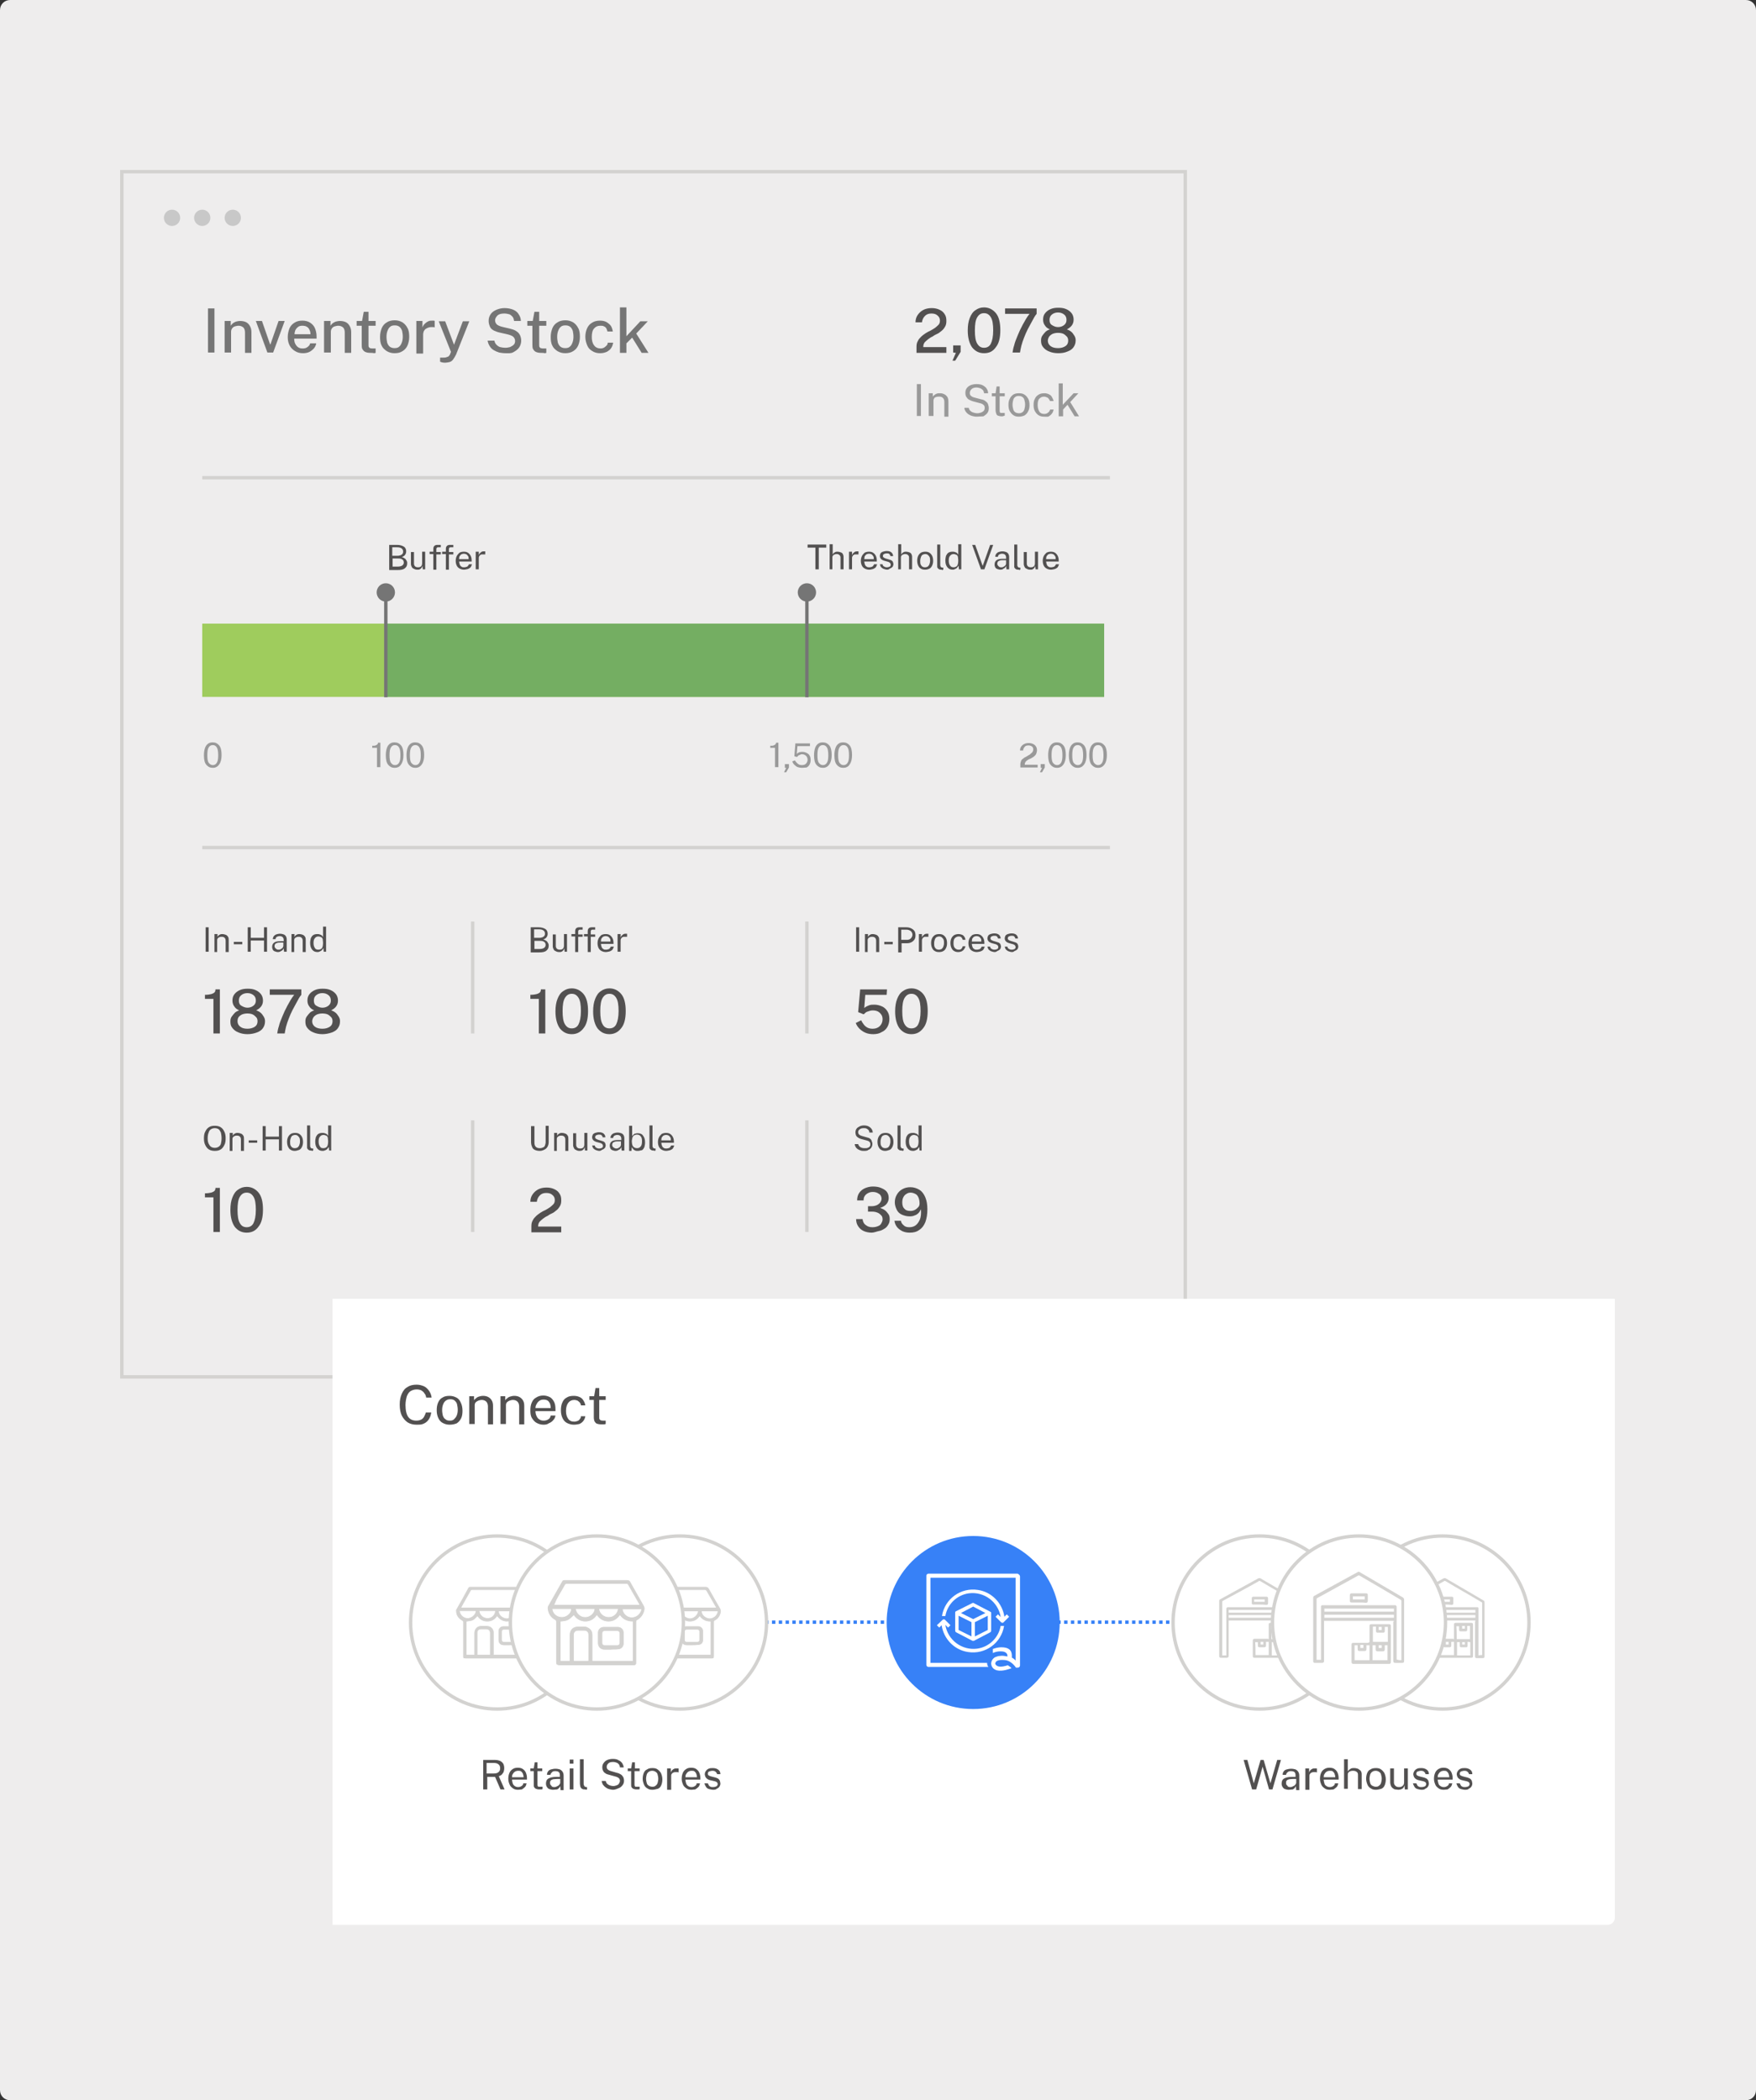 <?xml version="1.0" encoding="utf-8"?>
<!-- Generator: Adobe Illustrator 24.0.1, SVG Export Plug-In . SVG Version: 6.00 Build 0)  -->
<svg version="1.1" id="Layer_1" xmlns="http://www.w3.org/2000/svg" xmlns:xlink="http://www.w3.org/1999/xlink" x="0px" y="0px"
	 viewBox="0 0 517.5 619" style="enable-background:new 0 0 517.5 619;" xml:space="preserve">
<rect x="0" y="0" width="517.5" height="619" fill="#333333" stroke="none"/>
<style type="text/css">
	.st0{fill:#EEEDED;}
	.st1{fill:#FFFFFF;}
	.st2{fill:none;stroke:#D3D2D0;stroke-width:1.103;stroke-miterlimit:10;}
	.st3{fill:#525050;}
	.st4{fill:#757575;}
	.st5{fill:#C8C8C8;}
	.st6{fill:#BCCFE2;}
	.st7{fill:#D3D2D0;stroke:#FFFFFF;stroke-width:0.256;stroke-miterlimit:10;}
	.st8{fill:none;stroke:#D3D2D0;stroke-width:1.635;stroke-miterlimit:10;}
	.st9{fill:#D3D2D0;}
	.st10{fill:#D3E0EF;}
	.st11{fill:#EEEDED;stroke:#D3D2D0;stroke-width:1.022;stroke-miterlimit:10;}
	.st12{fill:#999999;}
	.st13{fill:#A0CE5E;}
	.st14{fill:none;stroke:#D3D2D0;stroke-width:1.022;stroke-miterlimit:10;}
	.st15{fill:#D3E2B3;}
	.st16{fill:none;stroke:#525050;stroke-width:1.022;stroke-miterlimit:10;}
	.st17{fill:none;stroke:#D3D2D0;stroke-miterlimit:10;}
	.st18{fill:#3781F7;}
	.st19{fill:#D3D3D3;}
	.st20{fill:#E3E3E3;}
	.st21{fill:#9FCC5D;}
	.st22{fill:#74AE62;}
	.st23{fill:none;stroke:#757575;stroke-miterlimit:10;}
	.st24{fill:none;stroke:#3781F7;stroke-miterlimit:10;}
	.st25{fill:none;stroke:#3781F7;stroke-miterlimit:10;stroke-dasharray:1.001,1.001;}
	.st26{fill:#FFFFFF;stroke:#D3D2D0;stroke-miterlimit:10;}
	.st27{fill:#D3D2D0;stroke:#FFFFFF;stroke-width:0.2;stroke-miterlimit:10;}
	.st28{fill:none;stroke:#888888;stroke-linejoin:round;stroke-miterlimit:10;}
	.st29{fill:none;stroke:#D3D2D0;stroke-width:1.052;stroke-miterlimit:10;stroke-dasharray:1,1;}
	.st30{fill:none;stroke:#D3D2D0;stroke-width:1.052;stroke-miterlimit:10;stroke-dasharray:1,1;}
	.st31{fill:#FFFFFF;stroke:#D3D2D0;stroke-width:1.307;stroke-miterlimit:10;}
	.st32{fill:#FFFFFF;stroke:#D3D2D0;stroke-width:1.052;stroke-miterlimit:10;}
	.st33{fill:none;stroke:#D3D2D0;stroke-width:0.75;stroke-linejoin:round;stroke-miterlimit:10;}
</style>
<path class="st0" d="M514.5,619H3c-1.7,0-3-1.3-3-3V3c0-1.7,1.3-3,3-3h511.5c1.7,0,3,1.3,3,3v613C517.5,617.7,516.2,619,514.5,619z"
	/>
<g>
	<rect x="35.9" y="50.6" class="st17" width="313.4" height="355.2"/>
	<g>
		<g>
			<path class="st4" d="M61.3,103.9v-13h1.9v13H61.3z"/>
			<path class="st4" d="M66.2,103.9v-9.3H68V96c0.2-0.3,0.4-0.5,0.6-0.7c0.3-0.2,0.6-0.4,0.9-0.5c0.4-0.1,0.8-0.2,1.3-0.2
				c0.6,0,1.1,0.1,1.6,0.3c0.5,0.2,0.9,0.6,1.2,1.1c0.3,0.5,0.5,1.1,0.5,1.9v6.1h-1.9V98c0-0.7-0.2-1.2-0.5-1.5
				c-0.4-0.3-0.8-0.5-1.4-0.5c-0.4,0-0.7,0.1-1.1,0.2c-0.3,0.1-0.6,0.3-0.8,0.6s-0.3,0.6-0.3,1v6.1H66.2z"/>
			<path class="st4" d="M78.8,103.9l-3.4-9.3h1.8l2.4,6.9h0.1l2.4-6.9h1.8l-3.4,9.3H78.8z"/>
			<path class="st4" d="M89.3,104.1c-0.9,0-1.7-0.2-2.3-0.6c-0.7-0.4-1.2-0.9-1.6-1.6s-0.6-1.6-0.6-2.5c0-1,0.2-1.8,0.5-2.6
				c0.3-0.7,0.8-1.3,1.5-1.7c0.6-0.4,1.4-0.6,2.3-0.6c0.9,0,1.7,0.2,2.3,0.6c0.6,0.4,1.1,0.9,1.4,1.6s0.5,1.5,0.5,2.5v0.6h-6.6
				c0,0.6,0.1,1.1,0.3,1.5c0.2,0.4,0.5,0.8,0.8,1c0.4,0.3,0.8,0.4,1.4,0.4c0.6,0,1-0.1,1.4-0.4c0.4-0.3,0.7-0.6,0.8-1.1h1.8
				c-0.1,0.6-0.4,1.2-0.8,1.6c-0.4,0.4-0.9,0.8-1.4,1C90.5,104,89.9,104.1,89.3,104.1z M86.8,98.5h4.7c0-0.5-0.1-0.9-0.3-1.3
				c-0.2-0.4-0.4-0.7-0.8-0.9c-0.3-0.2-0.8-0.3-1.3-0.3c-0.5,0-1,0.1-1.3,0.4c-0.4,0.3-0.6,0.6-0.8,1C86.9,97.7,86.8,98.1,86.8,98.5
				z"/>
			<path class="st4" d="M95.5,103.9v-9.3h1.9V96c0.2-0.3,0.4-0.5,0.6-0.7c0.3-0.2,0.6-0.4,0.9-0.5c0.4-0.1,0.8-0.2,1.3-0.2
				c0.6,0,1.1,0.1,1.6,0.3c0.5,0.2,0.9,0.6,1.2,1.1c0.3,0.5,0.5,1.1,0.5,1.9v6.1h-1.9V98c0-0.7-0.2-1.2-0.5-1.5
				c-0.4-0.3-0.8-0.5-1.4-0.5c-0.4,0-0.7,0.1-1.1,0.2c-0.3,0.1-0.6,0.3-0.8,0.6s-0.3,0.6-0.3,1v6.1H95.5z"/>
			<path class="st4" d="M109.2,104c-0.7,0-1.2-0.1-1.6-0.3s-0.6-0.5-0.8-0.8c-0.2-0.4-0.2-0.8-0.2-1.3V96h-1.5v-1.4h1.6l0.5-2.7h1.4
				v2.7h2.1V96h-2.1l0,5.6c0,0.3,0,0.5,0.1,0.7c0.1,0.1,0.2,0.2,0.3,0.3c0.2,0,0.4,0.1,0.6,0.1h1.1v1.3c-0.1,0-0.3,0.1-0.5,0.1
				C109.9,104,109.6,104,109.2,104z"/>
			<path class="st4" d="M116.3,104.1c-0.9,0-1.6-0.2-2.3-0.6c-0.6-0.4-1.2-0.9-1.5-1.6c-0.4-0.7-0.5-1.6-0.5-2.6
				c0-1,0.2-1.8,0.5-2.6c0.3-0.7,0.8-1.3,1.5-1.7c0.6-0.4,1.4-0.6,2.3-0.6c0.9,0,1.6,0.2,2.3,0.6c0.6,0.4,1.1,0.9,1.5,1.7
				c0.4,0.7,0.5,1.6,0.5,2.6c0,0.9-0.2,1.8-0.5,2.5c-0.3,0.7-0.8,1.3-1.5,1.7C118,103.9,117.3,104.1,116.3,104.1z M116.3,102.6
				c0.5,0,1-0.1,1.3-0.4c0.4-0.3,0.6-0.7,0.8-1.2c0.2-0.5,0.3-1.1,0.3-1.8c0-0.6-0.1-1.2-0.2-1.7c-0.2-0.5-0.4-0.9-0.8-1.2
				c-0.4-0.3-0.8-0.4-1.4-0.4c-0.5,0-1,0.1-1.3,0.4c-0.4,0.3-0.6,0.7-0.8,1.2c-0.2,0.5-0.3,1.1-0.3,1.8c0,0.6,0.1,1.2,0.2,1.7
				c0.2,0.5,0.4,0.9,0.8,1.2C115.3,102.5,115.8,102.6,116.3,102.6z"/>
			<path class="st4" d="M122.7,103.9v-9.3h1.8v1.9c0.2-0.5,0.4-0.8,0.7-1.1c0.3-0.3,0.6-0.5,1-0.7c0.4-0.2,0.8-0.2,1.2-0.2
				c0.1,0,0.2,0,0.4,0c0.1,0,0.2,0,0.3,0.1v1.9c-0.1,0-0.2-0.1-0.3-0.1s-0.2,0-0.3,0c-0.4,0-0.8,0-1.1,0.1c-0.3,0.1-0.6,0.2-0.9,0.4
				s-0.4,0.4-0.6,0.7c-0.1,0.3-0.2,0.6-0.2,1v5.6H122.7z"/>
			<path class="st4" d="M131.2,106.9c-0.6,0-1.1-0.1-1.5-0.3v-1.2l0.9,0c0.4,0,0.7,0,0.9-0.1c0.2-0.1,0.4-0.1,0.6-0.2
				c0.1-0.1,0.2-0.2,0.3-0.3c0.1-0.1,0.1-0.2,0.2-0.3l0.3-0.8l-3.6-9h1.9l2.6,6.9l2.6-6.9h1.9l-3.9,9.8c-0.3,0.6-0.6,1.1-0.9,1.5
				c-0.3,0.4-0.7,0.6-1,0.7C132,106.8,131.6,106.9,131.2,106.9z"/>
			<path class="st4" d="M148.9,104.1c-0.6,0-1.2-0.1-1.8-0.2c-0.6-0.2-1.1-0.4-1.6-0.7c-0.5-0.3-0.9-0.7-1.2-1.2
				c-0.3-0.5-0.5-1-0.6-1.6h2c0.1,0.5,0.3,0.9,0.6,1.2c0.3,0.3,0.7,0.6,1.1,0.7s1,0.2,1.5,0.2c0.5,0,1-0.1,1.4-0.2
				c0.4-0.2,0.8-0.4,1.1-0.7c0.3-0.3,0.4-0.7,0.4-1.1c0-0.5-0.2-0.9-0.5-1.2s-0.8-0.5-1.5-0.7l-2.6-0.6c-0.6-0.1-1.2-0.4-1.7-0.6
				c-0.5-0.3-0.9-0.6-1.1-1.1s-0.4-1-0.4-1.7c0-0.8,0.2-1.4,0.6-2s1-1,1.7-1.3c0.7-0.3,1.5-0.5,2.4-0.5c1,0,1.9,0.2,2.6,0.5
				s1.3,0.8,1.6,1.4c0.4,0.6,0.6,1.2,0.6,1.9h-2c-0.1-0.6-0.2-1-0.5-1.3c-0.3-0.3-0.6-0.6-1-0.7c-0.4-0.1-0.9-0.2-1.4-0.2
				c-0.9,0-1.6,0.2-2,0.6c-0.4,0.4-0.7,0.9-0.7,1.4c0,0.5,0.2,0.9,0.5,1.2s0.8,0.5,1.5,0.7l2.5,0.6c0.8,0.2,1.4,0.4,1.9,0.8
				c0.5,0.3,0.8,0.8,1,1.2c0.2,0.5,0.3,1,0.3,1.5c0,0.7-0.2,1.4-0.6,2c-0.4,0.6-1,1-1.7,1.4S149.9,104.1,148.9,104.1z"/>
			<path class="st4" d="M159.5,104c-0.7,0-1.2-0.1-1.6-0.3s-0.6-0.5-0.8-0.8c-0.2-0.4-0.2-0.8-0.2-1.3V96h-1.5v-1.4h1.6l0.5-2.7h1.4
				v2.7h2.1V96h-2.1l0,5.6c0,0.3,0,0.5,0.1,0.7c0.1,0.1,0.2,0.2,0.3,0.3c0.2,0,0.4,0.1,0.6,0.1h1.1v1.3c-0.1,0-0.3,0.1-0.5,0.1
				C160.2,104,159.9,104,159.5,104z"/>
			<path class="st4" d="M166.6,104.1c-0.9,0-1.6-0.2-2.3-0.6c-0.6-0.4-1.2-0.9-1.5-1.6c-0.4-0.7-0.5-1.6-0.5-2.6
				c0-1,0.2-1.8,0.5-2.6c0.3-0.7,0.8-1.3,1.5-1.7c0.6-0.4,1.4-0.6,2.3-0.6c0.9,0,1.6,0.2,2.3,0.6c0.6,0.4,1.1,0.9,1.5,1.7
				c0.4,0.7,0.5,1.6,0.5,2.6c0,0.9-0.2,1.8-0.5,2.5c-0.3,0.7-0.8,1.3-1.5,1.7C168.3,103.9,167.5,104.1,166.6,104.1z M166.6,102.6
				c0.5,0,1-0.1,1.3-0.4c0.4-0.3,0.6-0.7,0.8-1.2c0.2-0.5,0.3-1.1,0.3-1.8c0-0.6-0.1-1.2-0.2-1.7c-0.2-0.5-0.4-0.9-0.8-1.2
				c-0.4-0.3-0.8-0.4-1.4-0.4c-0.5,0-1,0.1-1.3,0.4c-0.4,0.3-0.6,0.7-0.8,1.2c-0.2,0.5-0.3,1.1-0.3,1.8c0,0.6,0.1,1.2,0.2,1.7
				c0.2,0.5,0.4,0.9,0.8,1.2C165.6,102.5,166,102.6,166.6,102.6z"/>
			<path class="st4" d="M176.8,104.1c-0.8,0-1.6-0.2-2.2-0.6c-0.7-0.4-1.2-0.9-1.5-1.6s-0.6-1.6-0.6-2.6c0-1,0.2-1.8,0.5-2.5
				s0.8-1.3,1.5-1.7c0.6-0.4,1.4-0.6,2.3-0.6c0.7,0,1.3,0.1,1.9,0.4c0.5,0.3,1,0.7,1.3,1.1s0.5,1.1,0.6,1.7H179
				c0-0.3-0.2-0.6-0.3-0.9c-0.2-0.3-0.4-0.5-0.7-0.6c-0.3-0.2-0.6-0.2-1.1-0.2c-0.8,0-1.4,0.3-1.8,0.8c-0.5,0.5-0.7,1.4-0.7,2.5
				c0,1,0.2,1.9,0.7,2.5c0.4,0.6,1.1,0.9,1.9,0.9c0.4,0,0.8-0.1,1.1-0.3s0.5-0.4,0.7-0.6s0.3-0.5,0.3-0.8h1.6
				c-0.1,0.6-0.3,1.2-0.6,1.6c-0.3,0.5-0.8,0.8-1.3,1.1C178.1,104,177.5,104.1,176.8,104.1z"/>
			<path class="st4" d="M182.7,103.9V90.6h1.9v8.5l4.1-4.4h2.2l-3.4,3.6l3.6,5.7h-2l-2.8-4.5l-1.7,1.7v2.8H182.7z"/>
		</g>
	</g>
	<g>
		<path class="st12" d="M270.2,122.6v-9.4h1.2v9.4H270.2z"/>
		<path class="st12" d="M273.7,122.6v-6.7h1.2v1c0.1-0.2,0.3-0.4,0.5-0.5c0.2-0.2,0.4-0.3,0.7-0.4s0.6-0.1,1-0.1
			c0.4,0,0.8,0.1,1.2,0.3s0.6,0.4,0.9,0.8c0.2,0.4,0.3,0.8,0.3,1.4v4.4h-1.2v-4.3c0-0.5-0.1-0.9-0.4-1.2s-0.6-0.4-1.1-0.4
			c-0.3,0-0.6,0-0.9,0.1s-0.5,0.2-0.6,0.4s-0.2,0.4-0.2,0.7v4.5H273.7z"/>
		<path class="st12" d="M287.8,122.8c-0.5,0-0.9-0.1-1.3-0.2c-0.4-0.1-0.8-0.3-1.1-0.5c-0.3-0.2-0.6-0.5-0.8-0.8
			c-0.2-0.3-0.4-0.7-0.4-1.1h1.3c0.1,0.4,0.2,0.7,0.5,0.9c0.2,0.2,0.5,0.4,0.9,0.5c0.3,0.1,0.7,0.2,1.1,0.2c0.4,0,0.8-0.1,1.1-0.2
			c0.3-0.1,0.6-0.3,0.8-0.5c0.2-0.2,0.3-0.5,0.3-0.9c0-0.4-0.1-0.7-0.4-0.9c-0.2-0.2-0.6-0.4-1.1-0.5l-1.9-0.5
			c-0.4-0.1-0.8-0.3-1.2-0.5s-0.6-0.5-0.8-0.8s-0.3-0.7-0.3-1.2c0-0.5,0.1-1,0.4-1.4s0.7-0.7,1.2-0.9c0.5-0.2,1.1-0.3,1.7-0.3
			c0.7,0,1.4,0.1,1.9,0.4c0.5,0.3,0.9,0.6,1.1,1c0.3,0.4,0.4,0.9,0.4,1.3h-1.2c0-0.4-0.2-0.8-0.4-1c-0.2-0.2-0.5-0.4-0.8-0.5
			c-0.3-0.1-0.7-0.2-1-0.2c-0.7,0-1.2,0.2-1.5,0.5c-0.3,0.3-0.5,0.7-0.5,1.1c0,0.4,0.1,0.7,0.4,0.9c0.2,0.2,0.6,0.4,1.1,0.5l1.9,0.5
			c0.6,0.1,1,0.3,1.3,0.6c0.3,0.2,0.6,0.5,0.7,0.9c0.1,0.3,0.2,0.7,0.2,1.1c0,0.5-0.1,1-0.4,1.4c-0.3,0.4-0.7,0.7-1.2,1
			C289.1,122.7,288.5,122.8,287.8,122.8z"/>
		<path class="st12" d="M295.2,122.7c-0.5,0-0.8-0.1-1.1-0.2c-0.3-0.1-0.4-0.3-0.5-0.6s-0.2-0.6-0.2-0.9v-4.2h-1.1v-0.9h1.1l0.3-2
			h0.9v2h1.5v0.9h-1.5v4.2c0,0.2,0,0.4,0.1,0.5c0,0.1,0.1,0.2,0.2,0.2c0.1,0,0.3,0,0.5,0h0.7v0.8c-0.1,0-0.2,0.1-0.4,0.1
			C295.7,122.7,295.5,122.7,295.2,122.7z"/>
		<path class="st12" d="M300.3,122.8c-0.6,0-1.2-0.1-1.6-0.4c-0.5-0.3-0.8-0.7-1.1-1.2c-0.3-0.5-0.4-1.1-0.4-1.9
			c0-0.7,0.1-1.3,0.4-1.8c0.2-0.5,0.6-0.9,1-1.2c0.5-0.3,1-0.4,1.7-0.4c0.6,0,1.2,0.1,1.6,0.4c0.5,0.3,0.8,0.7,1.1,1.2
			c0.3,0.5,0.4,1.2,0.4,1.9c0,0.7-0.1,1.3-0.4,1.8c-0.2,0.5-0.6,0.9-1,1.2C301.6,122.6,301,122.8,300.3,122.8z M300.3,121.8
			c0.4,0,0.7-0.1,1-0.3s0.5-0.5,0.6-0.9s0.2-0.8,0.2-1.4c0-0.5-0.1-0.9-0.2-1.3c-0.1-0.4-0.3-0.7-0.6-0.9c-0.3-0.2-0.6-0.3-1.1-0.3
			c-0.4,0-0.8,0.1-1,0.3c-0.3,0.2-0.5,0.5-0.6,0.9c-0.1,0.4-0.2,0.8-0.2,1.4c0,0.5,0.1,0.9,0.2,1.3c0.1,0.4,0.3,0.7,0.6,0.9
			C299.5,121.7,299.9,121.8,300.3,121.8z"/>
		<path class="st12" d="M307.7,122.8c-0.6,0-1.1-0.1-1.6-0.4c-0.5-0.3-0.8-0.7-1.1-1.2c-0.3-0.5-0.4-1.1-0.4-1.9
			c0-0.7,0.1-1.3,0.4-1.8c0.2-0.5,0.6-0.9,1.1-1.2c0.5-0.3,1-0.4,1.7-0.4c0.5,0,0.9,0.1,1.3,0.3s0.7,0.4,0.9,0.8s0.4,0.7,0.5,1.2
			h-1.1c0-0.2-0.1-0.4-0.3-0.6c-0.1-0.2-0.3-0.4-0.6-0.5s-0.5-0.2-0.8-0.2c-0.6,0-1,0.2-1.4,0.6c-0.4,0.4-0.5,1.1-0.5,1.9
			c0,0.8,0.2,1.4,0.5,1.9c0.3,0.5,0.8,0.7,1.5,0.7c0.3,0,0.6-0.1,0.8-0.2c0.2-0.1,0.4-0.3,0.6-0.5c0.1-0.2,0.2-0.4,0.3-0.6h1
			c-0.1,0.5-0.2,0.8-0.5,1.2c-0.2,0.3-0.6,0.6-0.9,0.8S308.2,122.8,307.7,122.8z"/>
		<path class="st12" d="M312,122.6V113h1.2v6.3l3.2-3.4h1.4l-2.4,2.6l2.6,4.2h-1.3l-2.1-3.4l-1.3,1.4v2H312z"/>
	</g>
	<g>
		<g>
			<path class="st12" d="M111.1,226.2v-5.8h-1.4v-0.6c0.4,0,0.8,0,1-0.1c0.2-0.1,0.4-0.2,0.5-0.3s0.2-0.3,0.2-0.5h0.7v7.2H111.1z"/>
			<path class="st12" d="M116.3,226.3c-0.8,0-1.4-0.3-1.9-0.9c-0.5-0.6-0.7-1.5-0.7-2.8c0-0.8,0.1-1.5,0.3-2.1
				c0.2-0.6,0.5-1,0.9-1.3c0.4-0.3,0.8-0.4,1.4-0.4c0.8,0,1.4,0.3,1.9,0.9c0.5,0.6,0.7,1.6,0.7,2.8c0,1.2-0.2,2.1-0.7,2.8
				C117.8,226,117.1,226.3,116.3,226.3z M116.4,225.5c0.5,0,0.9-0.2,1.2-0.7c0.3-0.5,0.4-1.2,0.4-2.2c0-1-0.1-1.8-0.4-2.3
				c-0.3-0.5-0.7-0.7-1.2-0.7c-0.5,0-0.9,0.2-1.2,0.7c-0.3,0.5-0.4,1.2-0.4,2.3c0,1,0.1,1.8,0.4,2.2S115.8,225.5,116.4,225.5z"/>
			<path class="st12" d="M122.4,226.3c-0.8,0-1.4-0.3-1.9-0.9c-0.5-0.6-0.7-1.5-0.7-2.8c0-0.8,0.1-1.5,0.3-2.1
				c0.2-0.6,0.5-1,0.9-1.3c0.4-0.3,0.8-0.4,1.4-0.4c0.8,0,1.4,0.3,1.9,0.9c0.5,0.6,0.7,1.6,0.7,2.8c0,1.2-0.2,2.1-0.7,2.8
				C123.8,226,123.2,226.3,122.4,226.3z M122.4,225.5c0.5,0,0.9-0.2,1.2-0.7c0.3-0.5,0.4-1.2,0.4-2.2c0-1-0.1-1.8-0.4-2.3
				c-0.3-0.5-0.7-0.7-1.2-0.7c-0.5,0-0.9,0.2-1.2,0.7c-0.3,0.5-0.4,1.2-0.4,2.3c0,1,0.1,1.8,0.4,2.2S121.9,225.5,122.4,225.5z"/>
		</g>
	</g>
	<g>
		<g>
			<path class="st12" d="M62.7,226.3c-0.8,0-1.4-0.3-1.9-0.9c-0.5-0.6-0.7-1.5-0.7-2.8c0-0.8,0.1-1.5,0.3-2.1c0.2-0.6,0.5-1,0.9-1.3
				c0.4-0.3,0.8-0.4,1.4-0.4c0.8,0,1.4,0.3,1.9,0.9c0.5,0.6,0.7,1.6,0.7,2.8c0,1.2-0.2,2.1-0.7,2.8C64.1,226,63.5,226.3,62.7,226.3z
				 M62.7,225.5c0.5,0,0.9-0.2,1.2-0.7c0.3-0.5,0.4-1.2,0.4-2.2c0-1-0.1-1.8-0.4-2.3c-0.3-0.5-0.7-0.7-1.2-0.7
				c-0.5,0-0.9,0.2-1.2,0.7c-0.3,0.5-0.4,1.2-0.4,2.3c0,1,0.1,1.8,0.4,2.2S62.2,225.5,62.7,225.5z"/>
		</g>
	</g>
	<g>
		<g>
			<path class="st12" d="M228.4,226.2v-5.8H227v-0.6c0.4,0,0.8,0,1-0.1c0.2-0.1,0.4-0.2,0.5-0.3s0.2-0.3,0.2-0.5h0.7v7.2H228.4z"/>
			<path class="st12" d="M231.1,227.5l0.6-1.2l-0.4,0v-1.1h1.2v1l-0.8,1.4H231.1z"/>
			<path class="st12" d="M236.3,226.3c-0.4,0-0.9-0.1-1.2-0.2s-0.7-0.4-1-0.7c-0.3-0.3-0.5-0.6-0.6-1l0.8-0.3
				c0.1,0.3,0.3,0.5,0.5,0.7s0.4,0.4,0.6,0.5s0.5,0.2,0.9,0.2c0.5,0,0.9-0.1,1.2-0.4s0.5-0.7,0.5-1.2c0-0.3-0.1-0.6-0.2-0.8
				s-0.3-0.4-0.6-0.6c-0.2-0.1-0.5-0.2-0.8-0.2c-0.2,0-0.4,0-0.5,0.1s-0.3,0.1-0.5,0.2c-0.2,0.1-0.3,0.3-0.5,0.5c0,0,0,0,0,0
				c0,0,0,0,0,0l-0.8-0.2l0.3-3.8h4.3l0,0.8H235l-0.2,2.3c0.2-0.2,0.5-0.4,0.8-0.5c0.3-0.1,0.6-0.1,0.9-0.1c0.4,0,0.8,0.1,1.2,0.3
				c0.4,0.2,0.7,0.4,0.9,0.8c0.2,0.3,0.3,0.8,0.3,1.3c0,0.5-0.1,0.9-0.3,1.3s-0.5,0.7-0.9,0.9C237.3,226.2,236.9,226.3,236.3,226.3z
				"/>
			<path class="st12" d="M242.5,226.3c-0.8,0-1.4-0.3-1.9-0.9c-0.5-0.6-0.7-1.5-0.7-2.8c0-0.8,0.1-1.5,0.3-2.1
				c0.2-0.6,0.5-1,0.9-1.3c0.4-0.3,0.8-0.4,1.4-0.4c0.8,0,1.4,0.3,1.9,0.9c0.5,0.6,0.7,1.6,0.7,2.8c0,1.2-0.2,2.1-0.7,2.8
				C243.9,226,243.3,226.3,242.5,226.3z M242.5,225.5c0.5,0,0.9-0.2,1.2-0.7c0.3-0.5,0.4-1.2,0.4-2.2c0-1-0.1-1.8-0.4-2.3
				c-0.3-0.5-0.7-0.7-1.2-0.7c-0.5,0-0.9,0.2-1.2,0.7c-0.3,0.5-0.4,1.2-0.4,2.3c0,1,0.1,1.8,0.4,2.2S242,225.5,242.5,225.5z"/>
			<path class="st12" d="M248.5,226.3c-0.8,0-1.4-0.3-1.9-0.9c-0.5-0.6-0.7-1.5-0.7-2.8c0-0.8,0.1-1.5,0.3-2.1
				c0.2-0.6,0.5-1,0.9-1.3c0.4-0.3,0.8-0.4,1.4-0.4c0.8,0,1.4,0.3,1.9,0.9c0.5,0.6,0.7,1.6,0.7,2.8c0,1.2-0.2,2.1-0.7,2.8
				C250,226,249.3,226.3,248.5,226.3z M248.6,225.5c0.5,0,0.9-0.2,1.2-0.7c0.3-0.5,0.4-1.2,0.4-2.2c0-1-0.1-1.8-0.4-2.3
				c-0.3-0.5-0.7-0.7-1.2-0.7c-0.5,0-0.9,0.2-1.2,0.7c-0.3,0.5-0.4,1.2-0.4,2.3c0,1,0.1,1.8,0.4,2.2S248,225.5,248.6,225.5z"/>
		</g>
	</g>
	<g>
		<g>
			<path class="st12" d="M300.7,226.2v-0.6v-0.3c0-0.4,0.1-0.7,0.2-1c0.1-0.3,0.3-0.5,0.6-0.7c0.2-0.2,0.5-0.4,0.8-0.5
				c0.3-0.2,0.5-0.3,0.8-0.5c0.3-0.1,0.5-0.3,0.7-0.5c0.2-0.2,0.4-0.3,0.5-0.5c0.1-0.2,0.2-0.4,0.2-0.7c0-0.4-0.1-0.7-0.4-0.9
				c-0.3-0.2-0.6-0.3-1-0.3c-0.5,0-0.9,0.1-1.1,0.4c-0.3,0.3-0.4,0.6-0.5,1.1h-0.9c0-0.4,0.1-0.8,0.3-1.1c0.2-0.3,0.5-0.6,0.9-0.8
				s0.8-0.3,1.4-0.3c0.5,0,0.9,0.1,1.3,0.3c0.4,0.2,0.6,0.4,0.8,0.7c0.2,0.3,0.3,0.7,0.3,1.1c0,0.4-0.1,0.7-0.2,1s-0.3,0.5-0.5,0.7
				c-0.2,0.2-0.5,0.4-0.7,0.5c-0.3,0.2-0.5,0.3-0.8,0.4c-0.3,0.1-0.5,0.3-0.7,0.4c-0.2,0.2-0.4,0.3-0.5,0.5
				c-0.1,0.2-0.2,0.4-0.2,0.7v0.1h3.8v0.8H300.7z"/>
			<path class="st12" d="M306.5,227.5l0.6-1.2l-0.4,0v-1.1h1.2v1l-0.8,1.4H306.5z"/>
			<path class="st12" d="M311.5,226.3c-0.8,0-1.4-0.3-1.9-0.9c-0.5-0.6-0.7-1.5-0.7-2.8c0-0.8,0.1-1.5,0.3-2.1
				c0.2-0.6,0.5-1,0.9-1.3c0.4-0.3,0.8-0.4,1.4-0.4c0.8,0,1.4,0.3,1.9,0.9c0.5,0.6,0.7,1.6,0.7,2.8c0,1.2-0.2,2.1-0.7,2.8
				C312.9,226,312.3,226.3,311.5,226.3z M311.5,225.5c0.5,0,0.9-0.2,1.2-0.7c0.3-0.5,0.4-1.2,0.4-2.2c0-1-0.1-1.8-0.4-2.3
				c-0.3-0.5-0.7-0.7-1.2-0.7c-0.5,0-0.9,0.2-1.2,0.7c-0.3,0.5-0.4,1.2-0.4,2.3c0,1,0.1,1.8,0.4,2.2S311,225.5,311.5,225.5z"/>
			<path class="st12" d="M317.6,226.3c-0.8,0-1.4-0.3-1.9-0.9c-0.5-0.6-0.7-1.5-0.7-2.8c0-0.8,0.1-1.5,0.3-2.1
				c0.2-0.6,0.5-1,0.9-1.3c0.4-0.3,0.8-0.4,1.4-0.4c0.8,0,1.4,0.3,1.9,0.9c0.5,0.6,0.7,1.6,0.7,2.8c0,1.2-0.2,2.1-0.7,2.8
				C319,226,318.4,226.3,317.6,226.3z M317.6,225.5c0.5,0,0.9-0.2,1.2-0.7c0.3-0.5,0.4-1.2,0.4-2.2c0-1-0.1-1.8-0.4-2.3
				c-0.3-0.5-0.7-0.7-1.2-0.7c-0.5,0-0.9,0.2-1.2,0.7c-0.3,0.5-0.4,1.2-0.4,2.3c0,1,0.1,1.8,0.4,2.2S317.1,225.5,317.6,225.5z"/>
			<path class="st12" d="M323.6,226.3c-0.8,0-1.4-0.3-1.9-0.9c-0.5-0.6-0.7-1.5-0.7-2.8c0-0.8,0.1-1.5,0.3-2.1
				c0.2-0.6,0.5-1,0.9-1.3c0.4-0.3,0.8-0.4,1.4-0.4c0.8,0,1.4,0.3,1.9,0.9c0.5,0.6,0.7,1.6,0.7,2.8c0,1.2-0.2,2.1-0.7,2.8
				C325,226,324.4,226.3,323.6,226.3z M323.6,225.5c0.5,0,0.9-0.2,1.2-0.7c0.3-0.5,0.4-1.2,0.4-2.2c0-1-0.1-1.8-0.4-2.3
				c-0.3-0.5-0.7-0.7-1.2-0.7c-0.5,0-0.9,0.2-1.2,0.7c-0.3,0.5-0.4,1.2-0.4,2.3c0,1,0.1,1.8,0.4,2.2S323.1,225.5,323.6,225.5z"/>
		</g>
	</g>
	<g>
		<g>
			<path class="st3" d="M114.7,167.8v-7.2h2.3c0.9,0,1.5,0.2,2,0.5c0.5,0.3,0.7,0.8,0.7,1.4c0,0.4-0.1,0.7-0.3,1s-0.5,0.5-1,0.7
				c0.3,0.1,0.5,0.1,0.7,0.3c0.2,0.1,0.4,0.2,0.5,0.4c0.1,0.2,0.2,0.3,0.3,0.5c0.1,0.2,0.1,0.4,0.1,0.6c0,0.7-0.2,1.1-0.7,1.5
				s-1.2,0.5-2.1,0.5H114.7z M115.6,163.8h1.6c0.2,0,0.4,0,0.6-0.1c0.2,0,0.4-0.1,0.5-0.2c0.2-0.1,0.3-0.2,0.4-0.4
				c0.1-0.2,0.1-0.3,0.1-0.6c0-0.4-0.2-0.7-0.5-0.9c-0.3-0.2-0.7-0.3-1.3-0.3h-1.4V163.8z M115.6,167h1.5c0.6,0,1.1-0.1,1.4-0.3
				c0.3-0.2,0.5-0.5,0.5-0.9c0-0.3-0.1-0.5-0.2-0.7c-0.2-0.2-0.4-0.3-0.6-0.4c-0.3-0.1-0.6-0.1-0.9-0.1h-1.6V167z"/>
			<path class="st3" d="M123.1,167.9c-0.3,0-0.5,0-0.8-0.1c-0.2-0.1-0.4-0.2-0.6-0.3c-0.2-0.1-0.3-0.3-0.4-0.5
				c-0.1-0.2-0.2-0.5-0.2-0.8v-3.5h0.9v3.4c0,0.3,0.1,0.6,0.3,0.8c0.2,0.2,0.5,0.3,0.9,0.3c0.4,0,0.7-0.1,0.9-0.3s0.3-0.5,0.3-0.9
				v-3.4h0.9v5.2h-0.7l-0.1-1c-0.1,0.3-0.2,0.5-0.3,0.6c-0.2,0.2-0.3,0.3-0.5,0.4C123.5,167.9,123.3,167.9,123.1,167.9z"/>
			<path class="st3" d="M127.7,167.8v-4.5h-1.1v-0.7h1.1v-0.8c0-0.4,0.1-0.7,0.3-0.9c0.2-0.2,0.5-0.3,0.9-0.3h1l0,0.7h-0.8
				c-0.2,0-0.4,0.1-0.4,0.2c-0.1,0.1-0.1,0.3-0.1,0.5v0.7h1.3v0.7h-1.3v4.5H127.7z"/>
			<path class="st3" d="M131.4,167.8v-4.5h-1.1v-0.7h1.1v-0.8c0-0.4,0.1-0.7,0.3-0.9c0.2-0.2,0.5-0.3,0.9-0.3h1l0,0.7h-0.8
				c-0.2,0-0.4,0.1-0.4,0.2c-0.1,0.1-0.1,0.3-0.1,0.5v0.7h1.3v0.7h-1.3v4.5H131.4z"/>
			<path class="st3" d="M136.8,167.9c-0.5,0-0.9-0.1-1.3-0.3c-0.4-0.2-0.7-0.5-0.9-0.9c-0.2-0.4-0.3-0.9-0.3-1.4
				c0-0.5,0.1-1,0.3-1.4c0.2-0.4,0.5-0.7,0.8-1c0.4-0.2,0.8-0.3,1.3-0.3c0.5,0,0.9,0.1,1.2,0.3s0.6,0.5,0.8,0.9s0.3,0.8,0.3,1.4v0.3
				h-3.7c0,0.3,0.1,0.6,0.2,0.9s0.3,0.5,0.5,0.6c0.2,0.2,0.5,0.2,0.8,0.2c0.3,0,0.6-0.1,0.9-0.2c0.2-0.2,0.4-0.4,0.5-0.7h0.9
				c-0.1,0.3-0.2,0.6-0.4,0.9c-0.2,0.2-0.5,0.4-0.8,0.5C137.4,167.8,137.1,167.9,136.8,167.9z M135.3,164.8h2.8c0-0.3,0-0.6-0.1-0.8
				c-0.1-0.2-0.3-0.4-0.5-0.6c-0.2-0.1-0.5-0.2-0.8-0.2c-0.3,0-0.6,0.1-0.8,0.2c-0.2,0.2-0.4,0.4-0.5,0.6
				C135.3,164.3,135.3,164.6,135.3,164.8z"/>
			<path class="st3" d="M140.2,167.8v-5.2h0.9v1c0.1-0.2,0.2-0.5,0.4-0.6c0.2-0.2,0.3-0.3,0.5-0.4c0.2-0.1,0.4-0.1,0.6-0.1
				c0.1,0,0.2,0,0.2,0c0.1,0,0.1,0,0.2,0v0.9c-0.1,0-0.1,0-0.2,0c-0.1,0-0.1,0-0.2,0c-0.2,0-0.4,0-0.6,0c-0.2,0-0.3,0.1-0.5,0.2
				c-0.1,0.1-0.2,0.2-0.3,0.4c-0.1,0.2-0.1,0.3-0.1,0.6v3.2H140.2z"/>
		</g>
	</g>
	<g>
		<g>
			<path class="st3" d="M63.3,339.2c-0.6,0-1.2-0.1-1.7-0.4c-0.5-0.3-0.8-0.7-1.1-1.3c-0.3-0.6-0.4-1.2-0.4-2c0-0.8,0.1-1.5,0.4-2
				c0.3-0.6,0.6-1,1.1-1.3c0.5-0.3,1-0.4,1.7-0.4c0.6,0,1.2,0.1,1.7,0.4c0.5,0.3,0.8,0.7,1.1,1.3s0.4,1.2,0.4,2c0,0.8-0.1,1.5-0.4,2
				c-0.3,0.6-0.6,1-1.1,1.3S64,339.2,63.3,339.2z M63.3,338.3c0.4,0,0.8-0.1,1.1-0.3c0.3-0.2,0.6-0.5,0.7-0.9s0.2-1,0.2-1.6
				c0-0.7-0.1-1.2-0.2-1.7c-0.2-0.4-0.4-0.8-0.7-1c-0.3-0.2-0.7-0.3-1.1-0.3c-0.4,0-0.8,0.1-1.1,0.3s-0.6,0.5-0.7,1
				c-0.2,0.4-0.3,1-0.3,1.7c0,0.7,0.1,1.2,0.3,1.6c0.2,0.4,0.4,0.7,0.7,0.9C62.5,338.2,62.9,338.3,63.3,338.3z"/>
			<path class="st3" d="M67.7,339.1v-5.2h0.9v0.8c0.1-0.1,0.2-0.3,0.3-0.4c0.1-0.1,0.3-0.2,0.5-0.3c0.2-0.1,0.5-0.1,0.7-0.1
				c0.3,0,0.6,0.1,0.9,0.2c0.3,0.1,0.5,0.3,0.7,0.6s0.2,0.6,0.2,1.1v3.4h-0.9v-3.3c0-0.4-0.1-0.7-0.3-0.9s-0.5-0.3-0.8-0.3
				c-0.2,0-0.5,0-0.7,0.1c-0.2,0.1-0.4,0.2-0.5,0.3c-0.1,0.2-0.2,0.3-0.2,0.6v3.5H67.7z"/>
			<path class="st3" d="M73.3,336.8v-0.7l2.5,0v0.7L73.3,336.8z"/>
			<path class="st3" d="M77.4,339.1v-7.2h0.9v3.1h3.9v-3.1h0.9v7.2h-0.9v-3.3h-3.9v3.3H77.4z"/>
			<path class="st3" d="M86.9,339.2c-0.5,0-0.9-0.1-1.2-0.3c-0.4-0.2-0.6-0.5-0.8-0.9c-0.2-0.4-0.3-0.9-0.3-1.5c0-0.5,0.1-1,0.3-1.4
				c0.2-0.4,0.5-0.7,0.8-0.9s0.8-0.3,1.3-0.3c0.5,0,0.9,0.1,1.2,0.3s0.6,0.5,0.8,0.9s0.3,0.9,0.3,1.5c0,0.5-0.1,1-0.3,1.4
				c-0.2,0.4-0.4,0.7-0.8,0.9C87.8,339,87.4,339.2,86.9,339.2z M86.9,338.4c0.3,0,0.6-0.1,0.8-0.2c0.2-0.2,0.4-0.4,0.5-0.7
				s0.2-0.6,0.2-1c0-0.4,0-0.7-0.1-1c-0.1-0.3-0.3-0.5-0.5-0.7s-0.5-0.3-0.8-0.3c-0.3,0-0.6,0.1-0.8,0.2s-0.4,0.4-0.5,0.7
				c-0.1,0.3-0.2,0.6-0.2,1.1c0,0.4,0,0.7,0.1,1c0.1,0.3,0.3,0.5,0.5,0.7C86.3,338.3,86.5,338.4,86.9,338.4z"/>
			<path class="st3" d="M91.8,339.1c-0.3,0-0.5,0-0.7-0.1s-0.3-0.2-0.4-0.3c-0.1-0.1-0.2-0.3-0.2-0.4c0-0.2,0-0.3,0-0.5v-6.1h0.9v6
				c0,0.3,0.1,0.5,0.2,0.6s0.2,0.2,0.4,0.2l0.3,0v0.6c-0.1,0-0.2,0-0.2,0.1S91.8,339.1,91.8,339.1z"/>
			<path class="st3" d="M95.1,339.2c-0.7,0-1.2-0.2-1.6-0.7s-0.6-1.1-0.6-2c0-0.5,0.1-1,0.2-1.4c0.2-0.4,0.4-0.7,0.7-0.9
				c0.3-0.2,0.7-0.3,1.2-0.3c0.2,0,0.5,0,0.7,0.1c0.2,0.1,0.4,0.1,0.5,0.2c0.1,0.1,0.3,0.2,0.3,0.3c0.1,0.1,0.2,0.2,0.2,0.3v-3.1
				h0.9v7.4H97l-0.1-1.1c0,0.1-0.1,0.2-0.2,0.3s-0.2,0.3-0.3,0.4s-0.3,0.2-0.5,0.3S95.4,339.2,95.1,339.2z M95.3,338.4
				c0.5,0,0.9-0.2,1.1-0.5c0.2-0.3,0.3-0.8,0.3-1.6c0-0.4-0.1-0.7-0.1-1c-0.1-0.3-0.2-0.5-0.5-0.6c-0.2-0.1-0.5-0.2-0.8-0.2
				c-0.4,0-0.8,0.2-1,0.5c-0.3,0.3-0.4,0.8-0.4,1.4c0,0.6,0.1,1.1,0.4,1.5C94.5,338.3,94.8,338.4,95.3,338.4z"/>
		</g>
	</g>
	<g>
		<g>
			<path class="st3" d="M159.1,339.2c-0.6,0-1.1-0.1-1.5-0.3c-0.4-0.2-0.7-0.5-0.8-0.9c-0.2-0.4-0.3-0.9-0.3-1.5v-4.6h1v4.8
				c0,0.6,0.1,1,0.4,1.3s0.7,0.4,1.2,0.4c0.4,0,0.7-0.1,0.9-0.2c0.3-0.1,0.5-0.3,0.6-0.6s0.2-0.6,0.2-1v-4.8h0.9v4.7
				c0,0.6-0.1,1-0.3,1.4s-0.5,0.7-0.9,0.9S159.7,339.2,159.1,339.2z"/>
			<path class="st3" d="M163.3,339.1v-5.2h0.9v0.8c0.1-0.1,0.2-0.3,0.3-0.4c0.1-0.1,0.3-0.2,0.5-0.3c0.2-0.1,0.5-0.1,0.7-0.1
				c0.3,0,0.6,0.1,0.9,0.2c0.3,0.1,0.5,0.3,0.7,0.6s0.2,0.6,0.2,1.1v3.4h-0.9v-3.3c0-0.4-0.1-0.7-0.3-0.9s-0.5-0.3-0.8-0.3
				c-0.2,0-0.5,0-0.7,0.1c-0.2,0.1-0.4,0.2-0.5,0.3c-0.1,0.2-0.2,0.3-0.2,0.6v3.5H163.3z"/>
			<path class="st3" d="M170.9,339.2c-0.3,0-0.5,0-0.8-0.1c-0.2-0.1-0.4-0.2-0.6-0.3c-0.2-0.1-0.3-0.3-0.4-0.5
				c-0.1-0.2-0.2-0.5-0.2-0.8v-3.5h0.9v3.4c0,0.3,0.1,0.6,0.3,0.8c0.2,0.2,0.5,0.3,0.9,0.3c0.4,0,0.7-0.1,0.9-0.3s0.3-0.5,0.3-0.9
				v-3.4h0.9v5.2h-0.7l-0.1-1c-0.1,0.3-0.2,0.5-0.3,0.6c-0.2,0.2-0.3,0.3-0.5,0.4C171.4,339.1,171.2,339.2,170.9,339.2z"/>
			<path class="st3" d="M176.7,339.2c-0.4,0-0.7-0.1-1-0.2c-0.3-0.1-0.6-0.3-0.8-0.5c-0.2-0.2-0.3-0.5-0.4-0.9h0.8
				c0,0.2,0.1,0.4,0.2,0.5c0.1,0.1,0.3,0.2,0.5,0.3s0.4,0.1,0.6,0.1c0.3,0,0.6-0.1,0.8-0.2c0.2-0.1,0.3-0.3,0.3-0.6
				c0-0.2-0.1-0.3-0.2-0.5c-0.1-0.1-0.3-0.2-0.5-0.3l-1.1-0.3c-0.4-0.1-0.8-0.3-1-0.5s-0.4-0.5-0.4-0.9c0-0.3,0.1-0.6,0.2-0.8
				s0.4-0.4,0.7-0.5s0.7-0.2,1.1-0.2c0.6,0,1,0.1,1.4,0.4c0.3,0.3,0.5,0.6,0.5,1.1h-0.8c0-0.2-0.1-0.4-0.3-0.6s-0.4-0.2-0.8-0.2
				c-0.3,0-0.6,0.1-0.8,0.2c-0.2,0.1-0.3,0.3-0.3,0.6c0,0.2,0.1,0.3,0.2,0.4s0.4,0.2,0.6,0.3l1,0.3c0.2,0.1,0.4,0.1,0.6,0.2
				c0.2,0.1,0.3,0.2,0.4,0.3s0.2,0.3,0.2,0.4s0.1,0.3,0.1,0.4c0,0.3-0.1,0.6-0.2,0.8c-0.2,0.2-0.4,0.4-0.7,0.5
				S177.1,339.2,176.7,339.2z"/>
			<path class="st3" d="M181.4,339.2c-0.3,0-0.6-0.1-0.9-0.2c-0.3-0.1-0.5-0.3-0.6-0.5c-0.1-0.2-0.2-0.5-0.2-0.8
				c0-0.6,0.2-1,0.6-1.3c0.4-0.3,1-0.4,1.9-0.4l0.9,0v-0.4c0-0.3-0.1-0.6-0.3-0.8c-0.2-0.2-0.5-0.3-0.9-0.3c-0.3,0-0.6,0.1-0.8,0.2
				s-0.4,0.4-0.4,0.7h-0.8c0-0.3,0.1-0.6,0.3-0.9c0.2-0.2,0.4-0.4,0.7-0.5c0.3-0.1,0.7-0.2,1.1-0.2c0.5,0,0.8,0.1,1.1,0.2
				c0.3,0.1,0.5,0.3,0.7,0.6c0.1,0.2,0.2,0.5,0.2,0.9v3.6h-0.8l-0.1-1c-0.2,0.4-0.4,0.7-0.8,0.8
				C182.1,339.1,181.7,339.2,181.4,339.2z M181.6,338.5c0.2,0,0.4,0,0.5-0.1c0.2-0.1,0.3-0.1,0.5-0.3s0.3-0.2,0.3-0.4
				c0.1-0.1,0.1-0.3,0.1-0.4v-0.9l-0.8,0c-0.4,0-0.7,0-1,0.1c-0.3,0.1-0.5,0.2-0.6,0.3c-0.1,0.2-0.2,0.4-0.2,0.6
				c0,0.3,0.1,0.5,0.3,0.7C181.1,338.4,181.3,338.5,181.6,338.5z"/>
			<path class="st3" d="M188,339.2c-0.3,0-0.6,0-0.8-0.1c-0.2-0.1-0.4-0.2-0.5-0.3c-0.1-0.1-0.2-0.3-0.3-0.4
				c-0.1-0.1-0.1-0.2-0.2-0.3l-0.1,1.1h-0.7v-7.4h0.9v3.1c0-0.1,0.1-0.2,0.2-0.3c0.1-0.1,0.2-0.2,0.3-0.3c0.1-0.1,0.3-0.2,0.5-0.2
				c0.2-0.1,0.4-0.1,0.7-0.1c0.6,0,1.2,0.2,1.5,0.7c0.4,0.5,0.6,1.1,0.6,2c0,0.5-0.1,1-0.2,1.4c-0.2,0.4-0.4,0.7-0.7,0.9
				C188.9,339,188.5,339.2,188,339.2z M187.8,338.4c0.4,0,0.8-0.2,1-0.5c0.3-0.3,0.4-0.8,0.4-1.6c0-0.6-0.1-1.1-0.4-1.4
				c-0.2-0.3-0.6-0.5-1.1-0.5c-0.3,0-0.6,0.1-0.8,0.2c-0.2,0.1-0.4,0.4-0.5,0.6c-0.1,0.3-0.1,0.6-0.2,1c0,0.7,0.1,1.2,0.3,1.6
				C186.9,338.3,187.3,338.4,187.8,338.4z"/>
			<path class="st3" d="M192.7,339.1c-0.3,0-0.5,0-0.7-0.1s-0.3-0.2-0.4-0.3c-0.1-0.1-0.2-0.3-0.2-0.4c0-0.2,0-0.3,0-0.5v-6.1h0.9v6
				c0,0.3,0.1,0.5,0.2,0.6s0.2,0.2,0.4,0.2l0.3,0v0.6c-0.1,0-0.2,0-0.2,0.1S192.8,339.1,192.7,339.1z"/>
			<path class="st3" d="M196.4,339.2c-0.5,0-0.9-0.1-1.3-0.3c-0.4-0.2-0.7-0.5-0.9-0.9c-0.2-0.4-0.3-0.9-0.3-1.4
				c0-0.5,0.1-1,0.3-1.4c0.2-0.4,0.5-0.7,0.8-1c0.4-0.2,0.8-0.3,1.3-0.3c0.5,0,0.9,0.1,1.2,0.3s0.6,0.5,0.8,0.9s0.3,0.8,0.3,1.4v0.3
				h-3.7c0,0.3,0.1,0.6,0.2,0.9s0.3,0.5,0.5,0.6c0.2,0.2,0.5,0.2,0.8,0.2c0.3,0,0.6-0.1,0.9-0.2c0.2-0.2,0.4-0.4,0.5-0.7h0.9
				c-0.1,0.3-0.2,0.6-0.4,0.9c-0.2,0.2-0.5,0.4-0.8,0.5C197,339.1,196.7,339.2,196.4,339.2z M194.9,336.1h2.8c0-0.3,0-0.6-0.1-0.8
				c-0.1-0.2-0.3-0.4-0.5-0.6c-0.2-0.1-0.5-0.2-0.8-0.2c-0.3,0-0.6,0.1-0.8,0.2c-0.2,0.2-0.4,0.4-0.5,0.6
				C194.9,335.6,194.9,335.8,194.9,336.1z"/>
		</g>
	</g>
	<g>
		<g>
			<path class="st3" d="M254.7,339.2c-0.4,0-0.7,0-1-0.1c-0.3-0.1-0.6-0.2-0.9-0.4c-0.3-0.2-0.5-0.4-0.6-0.6s-0.3-0.5-0.3-0.9h1
				c0.1,0.3,0.2,0.5,0.4,0.7c0.2,0.2,0.4,0.3,0.7,0.4c0.3,0.1,0.6,0.1,0.9,0.1c0.3,0,0.6,0,0.8-0.1c0.3-0.1,0.5-0.2,0.6-0.4
				c0.2-0.2,0.2-0.4,0.2-0.7c0-0.3-0.1-0.5-0.3-0.7c-0.2-0.2-0.5-0.3-0.9-0.4l-1.5-0.4c-0.3-0.1-0.6-0.2-0.9-0.4
				c-0.3-0.2-0.5-0.4-0.6-0.6c-0.1-0.2-0.2-0.6-0.2-0.9c0-0.4,0.1-0.8,0.3-1.1c0.2-0.3,0.5-0.5,0.9-0.7c0.4-0.2,0.8-0.3,1.3-0.3
				c0.6,0,1,0.1,1.4,0.3c0.4,0.2,0.7,0.5,0.9,0.8c0.2,0.3,0.3,0.7,0.3,1h-1c0-0.3-0.1-0.6-0.3-0.8c-0.2-0.2-0.4-0.3-0.6-0.4
				s-0.5-0.1-0.8-0.1c-0.5,0-0.9,0.1-1.2,0.4c-0.3,0.2-0.4,0.5-0.4,0.8c0,0.3,0.1,0.5,0.3,0.7c0.2,0.2,0.5,0.3,0.8,0.4l1.4,0.4
				c0.4,0.1,0.8,0.2,1,0.4c0.3,0.2,0.4,0.4,0.5,0.7c0.1,0.3,0.2,0.5,0.2,0.8c0,0.4-0.1,0.8-0.3,1.1c-0.2,0.3-0.5,0.6-0.9,0.7
				C255.8,339.1,255.3,339.2,254.7,339.2z"/>
			<path class="st3" d="M260.9,339.2c-0.5,0-0.9-0.1-1.2-0.3c-0.4-0.2-0.6-0.5-0.8-0.9c-0.2-0.4-0.3-0.9-0.3-1.5
				c0-0.5,0.1-1,0.3-1.4c0.2-0.4,0.5-0.7,0.8-0.9s0.8-0.3,1.3-0.3c0.5,0,0.9,0.1,1.2,0.3s0.6,0.5,0.8,0.9s0.3,0.9,0.3,1.5
				c0,0.5-0.1,1-0.3,1.4c-0.2,0.4-0.4,0.7-0.8,0.9C261.8,339,261.4,339.2,260.9,339.2z M260.9,338.4c0.3,0,0.6-0.1,0.8-0.2
				c0.2-0.2,0.4-0.4,0.5-0.7s0.2-0.6,0.2-1c0-0.4,0-0.7-0.1-1c-0.1-0.3-0.3-0.5-0.5-0.7s-0.5-0.3-0.8-0.3c-0.3,0-0.6,0.1-0.8,0.2
				s-0.4,0.4-0.5,0.7c-0.1,0.3-0.2,0.6-0.2,1.1c0,0.4,0,0.7,0.1,1c0.1,0.3,0.3,0.5,0.5,0.7C260.3,338.3,260.5,338.4,260.9,338.4z"/>
			<path class="st3" d="M265.8,339.1c-0.3,0-0.5,0-0.7-0.1s-0.3-0.2-0.4-0.3c-0.1-0.1-0.2-0.3-0.2-0.4c0-0.2,0-0.3,0-0.5v-6.1h0.9v6
				c0,0.3,0.1,0.5,0.2,0.6s0.2,0.2,0.4,0.2l0.3,0v0.6c-0.1,0-0.2,0-0.2,0.1S265.8,339.1,265.8,339.1z"/>
			<path class="st3" d="M269.1,339.2c-0.7,0-1.2-0.2-1.6-0.7s-0.6-1.1-0.6-2c0-0.5,0.1-1,0.2-1.4c0.2-0.4,0.4-0.7,0.7-0.9
				c0.3-0.2,0.7-0.3,1.2-0.3c0.2,0,0.5,0,0.7,0.1c0.2,0.1,0.4,0.1,0.5,0.2c0.1,0.1,0.3,0.2,0.3,0.3c0.1,0.1,0.2,0.2,0.2,0.3v-3.1
				h0.9v7.4H271l-0.1-1.1c0,0.1-0.1,0.2-0.2,0.3s-0.2,0.3-0.3,0.4s-0.3,0.2-0.5,0.3S269.4,339.2,269.1,339.2z M269.3,338.4
				c0.5,0,0.9-0.2,1.1-0.5c0.2-0.3,0.3-0.8,0.3-1.6c0-0.4-0.1-0.7-0.1-1c-0.1-0.3-0.2-0.5-0.5-0.6c-0.2-0.1-0.5-0.2-0.8-0.2
				c-0.4,0-0.8,0.2-1,0.5c-0.3,0.3-0.4,0.8-0.4,1.4c0,0.6,0.1,1.1,0.4,1.5C268.5,338.3,268.8,338.4,269.3,338.4z"/>
		</g>
	</g>
	<g>
		<path class="st3" d="M62.9,363.1v-10.2h-2.5v-1.2c0.8,0,1.4-0.1,1.8-0.2c0.4-0.1,0.8-0.3,1-0.5c0.2-0.2,0.3-0.5,0.3-0.9h1.3v13
			H62.9z"/>
		<path class="st3" d="M72.7,363.3c-1.5,0-2.6-0.6-3.5-1.7c-0.8-1.1-1.3-2.8-1.3-5c0-1.5,0.2-2.7,0.6-3.7c0.4-1,0.9-1.8,1.7-2.3
			c0.7-0.5,1.5-0.8,2.5-0.8c1.4,0,2.6,0.6,3.5,1.7c0.9,1.1,1.3,2.8,1.3,5c0,2.2-0.4,3.9-1.3,5C75.3,362.8,74.1,363.3,72.7,363.3z
			 M72.7,361.7c0.9,0,1.6-0.4,2-1.2c0.4-0.8,0.7-2.1,0.7-3.9c0-1.8-0.2-3.1-0.7-3.9c-0.5-0.8-1.1-1.2-2-1.2c-0.9,0-1.5,0.4-2,1.2
			s-0.7,2.1-0.7,3.9c0,1.8,0.2,3.1,0.7,3.9C71.1,361.3,71.8,361.7,72.7,361.7z"/>
	</g>
	<g>
		<path class="st3" d="M156.6,363.1V362v-0.6c0-0.7,0.1-1.2,0.4-1.7c0.2-0.5,0.6-0.9,1-1.3c0.4-0.4,0.9-0.7,1.3-1
			c0.5-0.3,1-0.6,1.5-0.8c0.5-0.3,0.9-0.5,1.3-0.8c0.4-0.3,0.7-0.6,1-0.9s0.4-0.8,0.4-1.2c0-0.6-0.2-1.1-0.7-1.5
			c-0.4-0.4-1-0.6-1.8-0.6c-0.8,0-1.4,0.2-1.9,0.7s-0.8,1.1-0.9,1.9h-1.9c0-0.8,0.2-1.5,0.6-2.1c0.4-0.6,0.9-1.1,1.6-1.5
			c0.7-0.4,1.6-0.6,2.6-0.6c0.9,0,1.7,0.2,2.3,0.5c0.7,0.3,1.2,0.8,1.5,1.3c0.4,0.6,0.5,1.2,0.5,2c0,0.7-0.1,1.2-0.4,1.7
			s-0.6,0.9-1,1.2c-0.4,0.3-0.8,0.7-1.3,0.9s-1,0.5-1.4,0.8c-0.5,0.2-0.9,0.5-1.3,0.8c-0.4,0.3-0.7,0.6-1,0.9
			c-0.2,0.3-0.4,0.7-0.4,1.2v0.2h6.8v1.7H156.6z"/>
	</g>
	<g>
		<path class="st3" d="M256.9,363.3c-0.9,0-1.8-0.2-2.4-0.5c-0.7-0.3-1.2-0.8-1.6-1.4c-0.4-0.6-0.6-1.3-0.6-2.1h1.9
			c0.1,0.8,0.4,1.4,1,1.8c0.5,0.4,1.1,0.6,1.9,0.6c0.6,0,1.1-0.1,1.6-0.3s0.8-0.4,1-0.8s0.4-0.7,0.4-1.2c0-0.5-0.1-0.9-0.4-1.2
			s-0.6-0.6-1.1-0.8c-0.5-0.2-1-0.3-1.6-0.3l-1.2,0v-1.6l1.1,0c0.5,0,1-0.1,1.5-0.3c0.4-0.2,0.8-0.5,1-0.8c0.2-0.3,0.4-0.7,0.4-1.1
			c0-0.3-0.1-0.7-0.3-1s-0.5-0.5-0.9-0.7s-0.9-0.3-1.4-0.3c-0.5,0-0.9,0.1-1.3,0.3c-0.4,0.2-0.7,0.4-1,0.8c-0.3,0.4-0.4,0.8-0.4,1.4
			h-1.9c0-0.9,0.2-1.6,0.6-2.2c0.4-0.6,1-1.1,1.7-1.4c0.7-0.3,1.5-0.5,2.3-0.5c0.9,0,1.7,0.1,2.4,0.4c0.7,0.3,1.3,0.6,1.7,1.1
			s0.6,1.1,0.6,1.9c0,0.6-0.2,1.2-0.6,1.7c-0.4,0.5-1,0.9-1.9,1.2c0.5,0.2,1,0.4,1.4,0.7s0.7,0.7,1,1.1s0.4,0.9,0.4,1.5
			c0,0.6-0.1,1.1-0.4,1.6c-0.3,0.5-0.6,0.9-1.1,1.2s-1,0.6-1.6,0.7S257.6,363.3,256.9,363.3z"/>
		<path class="st3" d="M268.1,363.3c-0.7,0-1.4-0.1-2.1-0.4c-0.6-0.3-1.2-0.7-1.6-1.2s-0.7-1.1-0.8-1.9h1.9c0.1,0.6,0.4,1,0.9,1.4
			c0.4,0.4,1,0.5,1.6,0.5c0.7,0,1.4-0.2,1.9-0.6c0.5-0.4,0.9-1,1.2-1.7s0.4-1.8,0.3-3c-0.2,0.4-0.4,0.8-0.7,1.1
			c-0.3,0.3-0.7,0.6-1.1,0.7c-0.4,0.2-0.9,0.3-1.5,0.3c-0.9,0-1.6-0.2-2.3-0.5c-0.7-0.3-1.2-0.8-1.5-1.4s-0.6-1.4-0.6-2.2
			c0-0.9,0.2-1.6,0.6-2.3s0.9-1.2,1.6-1.6c0.7-0.4,1.5-0.6,2.4-0.6c1,0,1.9,0.3,2.7,0.8s1.3,1.3,1.7,2.2c0.4,1,0.6,2.1,0.6,3.5
			c0,1.5-0.2,2.7-0.6,3.8c-0.4,1-1,1.8-1.8,2.3C270.1,363.1,269.2,363.3,268.1,363.3z M268.3,356.9c0.5,0,0.9-0.1,1.3-0.3
			s0.7-0.5,1-0.8c0.3-0.3,0.4-0.7,0.4-1.1c0-0.6-0.1-1.2-0.3-1.7c-0.2-0.5-0.5-0.9-0.9-1.1s-0.9-0.4-1.4-0.4c-0.5,0-0.9,0.1-1.3,0.4
			c-0.4,0.2-0.7,0.6-0.9,1c-0.2,0.4-0.3,0.9-0.3,1.5c0,0.8,0.2,1.5,0.7,1.9C266.9,356.7,267.5,356.9,268.3,356.9z"/>
	</g>
	<line class="st17" x1="139.3" y1="330.2" x2="139.3" y2="363.1"/>
	<line class="st17" x1="237.8" y1="330.2" x2="237.8" y2="363.1"/>
	<g>
		<g>
			<path class="st3" d="M60.6,280.5v-7.2h0.9v7.2H60.6z"/>
			<path class="st3" d="M63.2,280.5v-5.2h0.9v0.8c0.1-0.1,0.2-0.3,0.3-0.4c0.1-0.1,0.3-0.2,0.5-0.3c0.2-0.1,0.5-0.1,0.7-0.1
				c0.3,0,0.6,0.1,0.9,0.2c0.3,0.1,0.5,0.3,0.7,0.6s0.2,0.6,0.2,1.1v3.4h-0.9v-3.3c0-0.4-0.1-0.7-0.3-0.9s-0.5-0.3-0.8-0.3
				c-0.2,0-0.5,0-0.7,0.1c-0.2,0.1-0.4,0.2-0.5,0.3c-0.1,0.2-0.2,0.3-0.2,0.6v3.5H63.2z"/>
			<path class="st3" d="M68.9,278.3v-0.7l2.5,0v0.7L68.9,278.3z"/>
			<path class="st3" d="M73,280.5v-7.2h0.9v3.1h3.9v-3.1h0.9v7.2h-0.9v-3.3h-3.9v3.3H73z"/>
			<path class="st3" d="M81.9,280.6c-0.3,0-0.6-0.1-0.9-0.2c-0.3-0.1-0.5-0.3-0.6-0.5c-0.1-0.2-0.2-0.5-0.2-0.8c0-0.6,0.2-1,0.6-1.3
				c0.4-0.3,1-0.4,1.9-0.4l0.9,0v-0.4c0-0.3-0.1-0.6-0.3-0.8c-0.2-0.2-0.5-0.3-0.9-0.3c-0.3,0-0.6,0.1-0.8,0.2s-0.4,0.4-0.4,0.7
				h-0.8c0-0.3,0.1-0.6,0.3-0.9c0.2-0.2,0.4-0.4,0.7-0.5c0.3-0.1,0.7-0.2,1.1-0.2c0.5,0,0.8,0.1,1.1,0.2c0.3,0.1,0.5,0.3,0.7,0.6
				c0.1,0.2,0.2,0.5,0.2,0.9v3.6h-0.8l-0.1-1c-0.2,0.4-0.4,0.7-0.8,0.8C82.6,280.5,82.2,280.6,81.9,280.6z M82.1,279.9
				c0.2,0,0.4,0,0.5-0.1c0.2-0.1,0.3-0.1,0.5-0.3s0.3-0.2,0.3-0.4c0.1-0.1,0.1-0.3,0.1-0.4v-0.9l-0.8,0c-0.4,0-0.7,0-1,0.1
				c-0.3,0.1-0.5,0.2-0.6,0.3c-0.1,0.2-0.2,0.4-0.2,0.6c0,0.3,0.1,0.5,0.3,0.7C81.6,279.9,81.8,279.9,82.1,279.9z"/>
			<path class="st3" d="M85.9,280.5v-5.2h0.9v0.8c0.1-0.1,0.2-0.3,0.3-0.4c0.1-0.1,0.3-0.2,0.5-0.3c0.2-0.1,0.5-0.1,0.7-0.1
				c0.3,0,0.6,0.1,0.9,0.2c0.3,0.1,0.5,0.3,0.7,0.6s0.2,0.6,0.2,1.1v3.4h-0.9v-3.3c0-0.4-0.1-0.7-0.3-0.9s-0.5-0.3-0.8-0.3
				c-0.2,0-0.5,0-0.7,0.1c-0.2,0.1-0.4,0.2-0.5,0.3c-0.1,0.2-0.2,0.3-0.2,0.6v3.5H85.9z"/>
			<path class="st3" d="M93.6,280.6c-0.7,0-1.2-0.2-1.6-0.7s-0.6-1.1-0.6-2c0-0.5,0.1-1,0.2-1.4c0.2-0.4,0.4-0.7,0.7-0.9
				c0.3-0.2,0.7-0.3,1.2-0.3c0.2,0,0.5,0,0.7,0.1c0.2,0.1,0.4,0.1,0.5,0.2c0.1,0.1,0.3,0.2,0.3,0.3c0.1,0.1,0.2,0.2,0.2,0.3v-3.1
				h0.9v7.4h-0.7l-0.1-1.1c0,0.1-0.1,0.2-0.2,0.3s-0.2,0.3-0.3,0.4s-0.3,0.2-0.5,0.3S93.9,280.6,93.6,280.6z M93.8,279.9
				c0.5,0,0.9-0.2,1.1-0.5c0.2-0.3,0.3-0.8,0.3-1.6c0-0.4-0.1-0.7-0.1-1c-0.1-0.3-0.2-0.5-0.5-0.6c-0.2-0.1-0.5-0.2-0.8-0.2
				c-0.4,0-0.8,0.2-1,0.5c-0.3,0.3-0.4,0.8-0.4,1.4c0,0.6,0.1,1.1,0.4,1.5C92.9,279.7,93.3,279.9,93.8,279.9z"/>
		</g>
	</g>
	<g>
		<g>
			<path class="st3" d="M156.4,280.5v-7.2h2.3c0.9,0,1.5,0.2,2,0.5c0.5,0.3,0.7,0.8,0.7,1.4c0,0.4-0.1,0.7-0.3,1s-0.5,0.5-1,0.7
				c0.3,0.1,0.5,0.1,0.7,0.3c0.2,0.1,0.4,0.2,0.5,0.4c0.1,0.2,0.2,0.3,0.3,0.5c0.1,0.2,0.1,0.4,0.1,0.6c0,0.7-0.2,1.1-0.7,1.5
				s-1.2,0.5-2.1,0.5H156.4z M157.4,276.4h1.6c0.2,0,0.4,0,0.6-0.1c0.2,0,0.4-0.1,0.5-0.2c0.2-0.1,0.3-0.2,0.4-0.4
				c0.1-0.2,0.1-0.3,0.1-0.6c0-0.4-0.2-0.7-0.5-0.9c-0.3-0.2-0.7-0.3-1.3-0.3h-1.4V276.4z M157.4,279.7h1.5c0.6,0,1.1-0.1,1.4-0.3
				c0.3-0.2,0.5-0.5,0.5-0.9c0-0.3-0.1-0.5-0.2-0.7c-0.2-0.2-0.4-0.3-0.6-0.4c-0.3-0.1-0.6-0.1-0.9-0.1h-1.6V279.7z"/>
			<path class="st3" d="M164.9,280.6c-0.3,0-0.5,0-0.8-0.1c-0.2-0.1-0.4-0.2-0.6-0.3c-0.2-0.1-0.3-0.3-0.4-0.5
				c-0.1-0.2-0.2-0.5-0.2-0.8v-3.5h0.9v3.4c0,0.3,0.1,0.6,0.3,0.8c0.2,0.2,0.5,0.3,0.9,0.3c0.4,0,0.7-0.1,0.9-0.3s0.3-0.5,0.3-0.9
				v-3.4h0.9v5.2h-0.7l-0.1-1c-0.1,0.3-0.2,0.5-0.3,0.6c-0.2,0.2-0.3,0.3-0.5,0.4C165.3,280.6,165.1,280.6,164.9,280.6z"/>
			<path class="st3" d="M169.5,280.5V276h-1.1v-0.7h1.1v-0.8c0-0.4,0.1-0.7,0.3-0.9c0.2-0.2,0.5-0.3,0.9-0.3h1l0,0.7h-0.8
				c-0.2,0-0.4,0.1-0.4,0.2c-0.1,0.1-0.1,0.3-0.1,0.5v0.7h1.3v0.7h-1.3v4.5H169.5z"/>
			<path class="st3" d="M173.2,280.5V276h-1.1v-0.7h1.1v-0.8c0-0.4,0.1-0.7,0.3-0.9c0.2-0.2,0.5-0.3,0.9-0.3h1l0,0.7h-0.8
				c-0.2,0-0.4,0.1-0.4,0.2c-0.1,0.1-0.1,0.3-0.1,0.5v0.7h1.3v0.7h-1.3v4.5H173.2z"/>
			<path class="st3" d="M178.6,280.6c-0.5,0-0.9-0.1-1.3-0.3c-0.4-0.2-0.7-0.5-0.9-0.9c-0.2-0.4-0.3-0.9-0.3-1.4
				c0-0.5,0.1-1,0.3-1.4c0.2-0.4,0.5-0.7,0.8-1c0.4-0.2,0.8-0.3,1.3-0.3c0.5,0,0.9,0.1,1.2,0.3s0.6,0.5,0.8,0.9s0.3,0.8,0.3,1.4v0.3
				h-3.7c0,0.3,0.1,0.6,0.2,0.9s0.3,0.5,0.5,0.6c0.2,0.2,0.5,0.2,0.8,0.2c0.3,0,0.6-0.1,0.9-0.2c0.2-0.2,0.4-0.4,0.5-0.7h0.9
				c-0.1,0.3-0.2,0.6-0.4,0.9c-0.2,0.2-0.5,0.4-0.8,0.5C179.2,280.5,178.9,280.6,178.6,280.6z M177.1,277.5h2.8c0-0.3,0-0.6-0.1-0.8
				c-0.1-0.2-0.3-0.4-0.5-0.6c-0.2-0.1-0.5-0.2-0.8-0.2c-0.3,0-0.6,0.1-0.8,0.2c-0.2,0.2-0.4,0.4-0.5,0.6
				C177.1,277,177.1,277.2,177.1,277.5z"/>
			<path class="st3" d="M182,280.5v-5.2h0.9v1c0.1-0.2,0.2-0.5,0.4-0.6c0.2-0.2,0.3-0.3,0.5-0.4c0.2-0.1,0.4-0.1,0.6-0.1
				c0.1,0,0.2,0,0.2,0c0.1,0,0.1,0,0.2,0v0.9c-0.1,0-0.1,0-0.2,0c-0.1,0-0.1,0-0.2,0c-0.2,0-0.4,0-0.6,0c-0.2,0-0.3,0.1-0.5,0.2
				c-0.1,0.1-0.2,0.2-0.3,0.4c-0.1,0.2-0.1,0.3-0.1,0.6v3.2H182z"/>
		</g>
	</g>
	<g>
		<g>
			<path class="st3" d="M252.3,280.5v-7.2h0.9v7.2H252.3z"/>
			<path class="st3" d="M254.9,280.5v-5.2h0.9v0.8c0.1-0.1,0.2-0.3,0.3-0.4c0.1-0.1,0.3-0.2,0.5-0.3c0.2-0.1,0.5-0.1,0.7-0.1
				c0.3,0,0.6,0.1,0.9,0.2c0.3,0.1,0.5,0.3,0.7,0.6s0.2,0.6,0.2,1.1v3.4h-0.9v-3.3c0-0.4-0.1-0.7-0.3-0.9s-0.5-0.3-0.8-0.3
				c-0.2,0-0.5,0-0.7,0.1c-0.2,0.1-0.4,0.2-0.5,0.3c-0.1,0.2-0.2,0.3-0.2,0.6v3.5H254.9z"/>
			<path class="st3" d="M260.6,278.3v-0.7l2.5,0v0.7L260.6,278.3z"/>
			<path class="st3" d="M264.7,280.5v-7.2h2.4c0.5,0,1,0.1,1.4,0.3c0.4,0.2,0.7,0.4,1,0.8c0.2,0.3,0.3,0.8,0.3,1.3
				c0,0.5-0.1,0.9-0.3,1.2c-0.2,0.3-0.5,0.6-0.9,0.8c-0.4,0.2-0.8,0.3-1.3,0.3h-1.6v2.7H264.7z M265.6,277h1.6
				c0.5,0,0.9-0.1,1.2-0.4c0.3-0.3,0.5-0.7,0.5-1.1c0-0.5-0.2-0.8-0.5-1.1c-0.3-0.2-0.7-0.4-1.2-0.4h-1.6V277z"/>
			<path class="st3" d="M270.8,280.5v-5.2h0.9v1c0.1-0.2,0.2-0.5,0.4-0.6c0.2-0.2,0.3-0.3,0.5-0.4c0.2-0.1,0.4-0.1,0.6-0.1
				c0.1,0,0.2,0,0.2,0c0.1,0,0.1,0,0.2,0v0.9c-0.1,0-0.1,0-0.2,0c-0.1,0-0.1,0-0.2,0c-0.2,0-0.4,0-0.6,0c-0.2,0-0.3,0.1-0.5,0.2
				c-0.1,0.1-0.2,0.2-0.3,0.4c-0.1,0.2-0.1,0.3-0.1,0.6v3.2H270.8z"/>
			<path class="st3" d="M276.7,280.6c-0.5,0-0.9-0.1-1.2-0.3c-0.4-0.2-0.6-0.5-0.8-0.9c-0.2-0.4-0.3-0.9-0.3-1.5
				c0-0.5,0.1-1,0.3-1.4c0.2-0.4,0.5-0.7,0.8-0.9s0.8-0.3,1.3-0.3c0.5,0,0.9,0.1,1.2,0.3s0.6,0.5,0.8,0.9s0.3,0.9,0.3,1.5
				c0,0.5-0.1,1-0.3,1.4c-0.2,0.4-0.4,0.7-0.8,0.9C277.7,280.5,277.3,280.6,276.7,280.6z M276.7,279.9c0.3,0,0.6-0.1,0.8-0.2
				c0.2-0.2,0.4-0.4,0.5-0.7s0.2-0.6,0.2-1c0-0.4,0-0.7-0.1-1c-0.1-0.3-0.3-0.5-0.5-0.7s-0.5-0.3-0.8-0.3c-0.3,0-0.6,0.1-0.8,0.2
				s-0.4,0.4-0.5,0.7c-0.1,0.3-0.2,0.6-0.2,1.1c0,0.4,0,0.7,0.1,1c0.1,0.3,0.3,0.5,0.5,0.7C276.1,279.8,276.4,279.9,276.7,279.9z"/>
			<path class="st3" d="M282.4,280.6c-0.5,0-0.9-0.1-1.2-0.3c-0.4-0.2-0.6-0.5-0.8-0.9c-0.2-0.4-0.3-0.9-0.3-1.5
				c0-0.5,0.1-1,0.3-1.4c0.2-0.4,0.5-0.7,0.8-0.9c0.4-0.2,0.8-0.3,1.3-0.3c0.4,0,0.7,0.1,1,0.2s0.5,0.3,0.7,0.6
				c0.2,0.3,0.3,0.6,0.3,0.9h-0.8c0-0.2-0.1-0.3-0.2-0.5c-0.1-0.2-0.2-0.3-0.4-0.4c-0.2-0.1-0.4-0.1-0.6-0.1c-0.4,0-0.8,0.2-1.1,0.5
				c-0.3,0.3-0.4,0.8-0.4,1.5c0,0.6,0.1,1.1,0.4,1.4s0.6,0.5,1.1,0.5c0.2,0,0.4,0,0.6-0.1c0.2-0.1,0.3-0.2,0.4-0.4
				c0.1-0.2,0.2-0.3,0.2-0.5h0.8c0,0.3-0.2,0.6-0.4,0.9s-0.4,0.4-0.7,0.6C283.1,280.5,282.8,280.6,282.4,280.6z"/>
			<path class="st3" d="M287.9,280.6c-0.5,0-0.9-0.1-1.3-0.3c-0.4-0.2-0.7-0.5-0.9-0.9c-0.2-0.4-0.3-0.9-0.3-1.4
				c0-0.5,0.1-1,0.3-1.4c0.2-0.4,0.5-0.7,0.8-1c0.4-0.2,0.8-0.3,1.3-0.3c0.5,0,0.9,0.1,1.2,0.3s0.6,0.5,0.8,0.9s0.3,0.8,0.3,1.4v0.3
				h-3.7c0,0.3,0.1,0.6,0.2,0.9s0.3,0.5,0.5,0.6c0.2,0.2,0.5,0.2,0.8,0.2c0.3,0,0.6-0.1,0.9-0.2c0.2-0.2,0.4-0.4,0.5-0.7h0.9
				c-0.1,0.3-0.2,0.6-0.4,0.9c-0.2,0.2-0.5,0.4-0.8,0.5C288.6,280.5,288.2,280.6,287.9,280.6z M286.4,277.5h2.8c0-0.3,0-0.6-0.1-0.8
				c-0.1-0.2-0.3-0.4-0.5-0.6c-0.2-0.1-0.5-0.2-0.8-0.2c-0.3,0-0.6,0.1-0.8,0.2c-0.2,0.2-0.4,0.4-0.5,0.6
				C286.5,277,286.4,277.2,286.4,277.5z"/>
			<path class="st3" d="M293.2,280.6c-0.4,0-0.7-0.1-1-0.2c-0.3-0.1-0.6-0.3-0.8-0.5c-0.2-0.2-0.3-0.5-0.4-0.9h0.8
				c0,0.2,0.1,0.4,0.2,0.5c0.1,0.1,0.3,0.2,0.5,0.3s0.4,0.1,0.6,0.1c0.3,0,0.6-0.1,0.8-0.2c0.2-0.1,0.3-0.3,0.3-0.6
				c0-0.2-0.1-0.3-0.2-0.5c-0.1-0.1-0.3-0.2-0.5-0.3l-1.1-0.3c-0.4-0.1-0.8-0.3-1-0.5s-0.4-0.5-0.4-0.9c0-0.3,0.1-0.6,0.2-0.8
				s0.4-0.4,0.7-0.5s0.7-0.2,1.1-0.2c0.6,0,1,0.1,1.4,0.4c0.3,0.3,0.5,0.6,0.5,1.1h-0.8c0-0.2-0.1-0.4-0.3-0.6s-0.4-0.2-0.8-0.2
				c-0.3,0-0.6,0.1-0.8,0.2c-0.2,0.1-0.3,0.3-0.3,0.6c0,0.2,0.1,0.3,0.2,0.4s0.4,0.2,0.6,0.3l1,0.3c0.2,0.1,0.4,0.1,0.6,0.2
				c0.2,0.1,0.3,0.2,0.4,0.3s0.2,0.3,0.2,0.4s0.1,0.3,0.1,0.4c0,0.3-0.1,0.6-0.2,0.8c-0.2,0.2-0.4,0.4-0.7,0.5
				S293.6,280.6,293.2,280.6z"/>
			<path class="st3" d="M298.3,280.6c-0.4,0-0.7-0.1-1-0.2c-0.3-0.1-0.6-0.3-0.8-0.5c-0.2-0.2-0.3-0.5-0.4-0.9h0.8
				c0,0.2,0.1,0.4,0.2,0.5c0.1,0.1,0.3,0.2,0.5,0.3s0.4,0.1,0.6,0.1c0.3,0,0.6-0.1,0.8-0.2c0.2-0.1,0.3-0.3,0.3-0.6
				c0-0.2-0.1-0.3-0.2-0.5c-0.1-0.1-0.3-0.2-0.5-0.3l-1.1-0.3c-0.4-0.1-0.8-0.3-1-0.5s-0.4-0.5-0.4-0.9c0-0.3,0.1-0.6,0.2-0.8
				s0.4-0.4,0.7-0.5s0.7-0.2,1.1-0.2c0.6,0,1,0.1,1.4,0.4c0.3,0.3,0.5,0.6,0.5,1.1h-0.8c0-0.2-0.1-0.4-0.3-0.6s-0.4-0.2-0.8-0.2
				c-0.3,0-0.6,0.1-0.8,0.2c-0.2,0.1-0.3,0.3-0.3,0.6c0,0.2,0.1,0.3,0.2,0.4s0.4,0.2,0.6,0.3l1,0.3c0.2,0.1,0.4,0.1,0.6,0.2
				c0.2,0.1,0.3,0.2,0.4,0.3s0.2,0.3,0.2,0.4s0.1,0.3,0.1,0.4c0,0.3-0.1,0.6-0.2,0.8c-0.2,0.2-0.4,0.4-0.7,0.5
				S298.7,280.6,298.3,280.6z"/>
		</g>
	</g>
	<g>
		<g>
			<path class="st3" d="M240.3,167.8v-6.4H238v-0.9h5.5v0.9h-2.2v6.4H240.3z"/>
			<path class="st3" d="M244.5,167.8v-7.4h0.9v3c0.1-0.1,0.2-0.3,0.3-0.4c0.1-0.1,0.3-0.2,0.5-0.3c0.2-0.1,0.5-0.1,0.7-0.1
				c0.3,0,0.6,0.1,0.9,0.2s0.5,0.3,0.6,0.5s0.2,0.5,0.2,0.8v3.7h-0.9v-3.5c0-0.3-0.1-0.5-0.3-0.7c-0.2-0.2-0.5-0.3-0.8-0.3
				c-0.2,0-0.4,0-0.6,0.1c-0.2,0.1-0.4,0.2-0.5,0.3c-0.1,0.2-0.2,0.3-0.2,0.6v3.5H244.5z"/>
			<path class="st3" d="M250.2,167.8v-5.2h0.9v1c0.1-0.2,0.2-0.5,0.4-0.6c0.2-0.2,0.3-0.3,0.5-0.4c0.2-0.1,0.4-0.1,0.6-0.1
				c0.1,0,0.2,0,0.2,0c0.1,0,0.1,0,0.2,0v0.9c-0.1,0-0.1,0-0.2,0c-0.1,0-0.1,0-0.2,0c-0.2,0-0.4,0-0.6,0c-0.2,0-0.3,0.1-0.5,0.2
				c-0.1,0.1-0.2,0.2-0.3,0.4c-0.1,0.2-0.1,0.3-0.1,0.6v3.2H250.2z"/>
			<path class="st3" d="M256.2,167.9c-0.5,0-0.9-0.1-1.3-0.3c-0.4-0.2-0.7-0.5-0.9-0.9c-0.2-0.4-0.3-0.9-0.3-1.4
				c0-0.5,0.1-1,0.3-1.4c0.2-0.4,0.5-0.7,0.8-1c0.4-0.2,0.8-0.3,1.3-0.3c0.5,0,0.9,0.1,1.2,0.3s0.6,0.5,0.8,0.9s0.3,0.8,0.3,1.4v0.3
				h-3.7c0,0.3,0.1,0.6,0.2,0.9s0.3,0.5,0.5,0.6c0.2,0.2,0.5,0.2,0.8,0.2c0.3,0,0.6-0.1,0.9-0.2c0.2-0.2,0.4-0.4,0.5-0.7h0.9
				c-0.1,0.3-0.2,0.6-0.4,0.9c-0.2,0.2-0.5,0.4-0.8,0.5C256.9,167.8,256.6,167.9,256.2,167.9z M254.7,164.8h2.8c0-0.3,0-0.6-0.1-0.8
				c-0.1-0.2-0.3-0.4-0.5-0.6c-0.2-0.1-0.5-0.2-0.8-0.2c-0.3,0-0.6,0.1-0.8,0.2c-0.2,0.2-0.4,0.4-0.5,0.6
				C254.8,164.3,254.7,164.6,254.7,164.8z"/>
			<path class="st3" d="M261.5,167.9c-0.4,0-0.7-0.1-1-0.2c-0.3-0.1-0.6-0.3-0.8-0.5c-0.2-0.2-0.3-0.5-0.4-0.9h0.8
				c0,0.2,0.1,0.4,0.2,0.5c0.1,0.1,0.3,0.2,0.5,0.3s0.4,0.1,0.6,0.1c0.3,0,0.6-0.1,0.8-0.2c0.2-0.1,0.3-0.3,0.3-0.6
				c0-0.2-0.1-0.3-0.2-0.5c-0.1-0.1-0.3-0.2-0.5-0.3l-1.1-0.3c-0.4-0.1-0.8-0.3-1-0.5s-0.4-0.5-0.4-0.9c0-0.3,0.1-0.6,0.2-0.8
				s0.4-0.4,0.7-0.5s0.7-0.2,1.1-0.2c0.6,0,1,0.1,1.4,0.4c0.3,0.3,0.5,0.6,0.5,1.1h-0.8c0-0.2-0.1-0.4-0.3-0.6s-0.4-0.2-0.8-0.2
				c-0.3,0-0.6,0.1-0.8,0.2c-0.2,0.1-0.3,0.3-0.3,0.6c0,0.2,0.1,0.3,0.2,0.4s0.4,0.2,0.6,0.3l1,0.3c0.2,0.1,0.4,0.1,0.6,0.2
				c0.2,0.1,0.3,0.2,0.4,0.3s0.2,0.3,0.2,0.4s0.1,0.3,0.1,0.4c0,0.3-0.1,0.6-0.2,0.8c-0.2,0.2-0.4,0.4-0.7,0.5
				S262,167.9,261.5,167.9z"/>
			<path class="st3" d="M264.7,167.8v-7.4h0.9v3c0.1-0.1,0.2-0.3,0.3-0.4c0.1-0.1,0.3-0.2,0.5-0.3c0.2-0.1,0.5-0.1,0.7-0.1
				c0.3,0,0.6,0.1,0.9,0.2s0.5,0.3,0.6,0.5s0.2,0.5,0.2,0.8v3.7h-0.9v-3.5c0-0.3-0.1-0.5-0.3-0.7c-0.2-0.2-0.5-0.3-0.8-0.3
				c-0.2,0-0.4,0-0.6,0.1c-0.2,0.1-0.4,0.2-0.5,0.3c-0.1,0.2-0.2,0.3-0.2,0.6v3.5H264.7z"/>
			<path class="st3" d="M272.6,167.9c-0.5,0-0.9-0.1-1.2-0.3c-0.4-0.2-0.6-0.5-0.8-0.9c-0.2-0.4-0.3-0.9-0.3-1.5
				c0-0.5,0.1-1,0.3-1.4c0.2-0.4,0.5-0.7,0.8-0.9s0.8-0.3,1.3-0.3c0.5,0,0.9,0.1,1.2,0.3s0.6,0.5,0.8,0.9s0.3,0.9,0.3,1.5
				c0,0.5-0.1,1-0.3,1.4c-0.2,0.4-0.4,0.7-0.8,0.9C273.5,167.8,273.1,167.9,272.6,167.9z M272.6,167.2c0.3,0,0.6-0.1,0.8-0.2
				c0.2-0.2,0.4-0.4,0.5-0.7s0.2-0.6,0.2-1c0-0.4,0-0.7-0.1-1c-0.1-0.3-0.3-0.5-0.5-0.7s-0.5-0.3-0.8-0.3c-0.3,0-0.6,0.1-0.8,0.2
				s-0.4,0.4-0.5,0.7c-0.1,0.3-0.2,0.6-0.2,1.1c0,0.4,0,0.7,0.1,1c0.1,0.3,0.3,0.5,0.5,0.7C272,167.1,272.2,167.2,272.6,167.2z"/>
			<path class="st3" d="M277.5,167.9c-0.3,0-0.5,0-0.7-0.1s-0.3-0.2-0.4-0.3c-0.1-0.1-0.2-0.3-0.2-0.4c0-0.2,0-0.3,0-0.5v-6.1h0.9v6
				c0,0.3,0.1,0.5,0.2,0.6s0.2,0.2,0.4,0.2l0.3,0v0.6c-0.1,0-0.2,0-0.2,0.1S277.5,167.9,277.5,167.9z"/>
			<path class="st3" d="M280.8,167.9c-0.7,0-1.2-0.2-1.6-0.7s-0.6-1.1-0.6-2c0-0.5,0.1-1,0.2-1.4c0.2-0.4,0.4-0.7,0.7-0.9
				c0.3-0.2,0.7-0.3,1.2-0.3c0.2,0,0.5,0,0.7,0.1c0.2,0.1,0.4,0.1,0.5,0.2c0.1,0.1,0.3,0.2,0.3,0.3c0.1,0.1,0.2,0.2,0.2,0.3v-3.1
				h0.9v7.4h-0.7l-0.1-1.1c0,0.1-0.1,0.2-0.2,0.3s-0.2,0.3-0.3,0.4s-0.3,0.2-0.5,0.3S281.1,167.9,280.8,167.9z M281,167.2
				c0.5,0,0.9-0.2,1.1-0.5c0.2-0.3,0.3-0.8,0.3-1.6c0-0.4-0.1-0.7-0.1-1c-0.1-0.3-0.2-0.5-0.5-0.6c-0.2-0.1-0.5-0.2-0.8-0.2
				c-0.4,0-0.8,0.2-1,0.5c-0.3,0.3-0.4,0.8-0.4,1.4c0,0.6,0.1,1.1,0.4,1.5C280.2,167,280.5,167.2,281,167.2z"/>
			<path class="st3" d="M289.1,167.8l-2.6-7.2h0.9l2.2,6.2l2.2-6.2h0.9l-2.6,7.2H289.1z"/>
			<path class="st3" d="M294.8,167.9c-0.3,0-0.6-0.1-0.9-0.2c-0.3-0.1-0.5-0.3-0.6-0.5c-0.1-0.2-0.2-0.5-0.2-0.8
				c0-0.6,0.2-1,0.6-1.3c0.4-0.3,1-0.4,1.9-0.4l0.9,0v-0.4c0-0.3-0.1-0.6-0.3-0.8c-0.2-0.2-0.5-0.3-0.9-0.3c-0.3,0-0.6,0.1-0.8,0.2
				s-0.4,0.4-0.4,0.7h-0.8c0-0.3,0.1-0.6,0.3-0.9c0.2-0.2,0.4-0.4,0.7-0.5c0.3-0.1,0.7-0.2,1.1-0.2c0.5,0,0.8,0.1,1.1,0.2
				c0.3,0.1,0.5,0.3,0.7,0.6c0.1,0.2,0.2,0.5,0.2,0.9v3.6h-0.8l-0.1-1c-0.2,0.4-0.4,0.7-0.8,0.8
				C295.6,167.8,295.2,167.9,294.8,167.9z M295.1,167.2c0.2,0,0.4,0,0.5-0.1c0.2-0.1,0.3-0.1,0.5-0.3s0.3-0.2,0.3-0.4
				c0.1-0.1,0.1-0.3,0.1-0.4v-0.9l-0.8,0c-0.4,0-0.7,0-1,0.1c-0.3,0.1-0.5,0.2-0.6,0.3c-0.1,0.2-0.2,0.4-0.2,0.6
				c0,0.3,0.1,0.5,0.3,0.7C294.5,167.2,294.8,167.2,295.1,167.2z"/>
			<path class="st3" d="M300.2,167.9c-0.3,0-0.5,0-0.7-0.1s-0.3-0.2-0.4-0.3c-0.1-0.1-0.2-0.3-0.2-0.4c0-0.2,0-0.3,0-0.5v-6.1h0.9v6
				c0,0.3,0.1,0.5,0.2,0.6s0.2,0.2,0.4,0.2l0.3,0v0.6c-0.1,0-0.2,0-0.2,0.1S300.3,167.9,300.2,167.9z"/>
			<path class="st3" d="M303.7,167.9c-0.3,0-0.5,0-0.8-0.1c-0.2-0.1-0.4-0.2-0.6-0.3c-0.2-0.1-0.3-0.3-0.4-0.5
				c-0.1-0.2-0.2-0.5-0.2-0.8v-3.5h0.9v3.4c0,0.3,0.1,0.6,0.3,0.8c0.2,0.2,0.5,0.3,0.9,0.3c0.4,0,0.7-0.1,0.9-0.3s0.3-0.5,0.3-0.9
				v-3.4h0.9v5.2h-0.7l-0.1-1c-0.1,0.3-0.2,0.5-0.3,0.6c-0.2,0.2-0.3,0.3-0.5,0.4C304.2,167.9,303.9,167.9,303.7,167.9z"/>
			<path class="st3" d="M309.8,167.9c-0.5,0-0.9-0.1-1.3-0.3c-0.4-0.2-0.7-0.5-0.9-0.9c-0.2-0.4-0.3-0.9-0.3-1.4
				c0-0.5,0.1-1,0.3-1.4c0.2-0.4,0.5-0.7,0.8-1c0.4-0.2,0.8-0.3,1.3-0.3c0.5,0,0.9,0.1,1.2,0.3s0.6,0.5,0.8,0.9s0.3,0.8,0.3,1.4v0.3
				h-3.7c0,0.3,0.1,0.6,0.2,0.9s0.3,0.5,0.5,0.6c0.2,0.2,0.5,0.2,0.8,0.2c0.3,0,0.6-0.1,0.9-0.2c0.2-0.2,0.4-0.4,0.5-0.7h0.9
				c-0.1,0.3-0.2,0.6-0.4,0.9c-0.2,0.2-0.5,0.4-0.8,0.5C310.4,167.8,310.1,167.9,309.8,167.9z M308.3,164.8h2.8c0-0.3,0-0.6-0.1-0.8
				c-0.1-0.2-0.3-0.4-0.5-0.6c-0.2-0.1-0.5-0.2-0.8-0.2c-0.3,0-0.6,0.1-0.8,0.2c-0.2,0.2-0.4,0.4-0.5,0.6
				C308.3,164.3,308.3,164.6,308.3,164.8z"/>
		</g>
	</g>
	<g>
		<path class="st3" d="M270.1,103.9v-1.1v-0.6c0-0.7,0.1-1.2,0.4-1.7c0.2-0.5,0.6-0.9,1-1.3c0.4-0.4,0.9-0.7,1.3-1
			c0.5-0.3,1-0.6,1.5-0.8c0.5-0.3,0.9-0.5,1.3-0.8c0.4-0.3,0.7-0.6,1-0.9s0.4-0.8,0.4-1.2c0-0.6-0.2-1.1-0.7-1.5
			c-0.4-0.4-1-0.6-1.8-0.6c-0.8,0-1.4,0.2-1.9,0.7s-0.8,1.1-0.9,1.9h-1.9c0-0.8,0.2-1.5,0.6-2.1c0.4-0.6,0.9-1.1,1.6-1.5
			c0.7-0.4,1.6-0.6,2.6-0.6c0.9,0,1.7,0.2,2.3,0.5c0.7,0.3,1.2,0.8,1.5,1.3c0.4,0.6,0.5,1.2,0.5,2c0,0.7-0.1,1.2-0.4,1.7
			s-0.6,0.9-1,1.2c-0.4,0.3-0.8,0.7-1.3,0.9s-1,0.5-1.4,0.8c-0.5,0.2-0.9,0.5-1.3,0.8c-0.4,0.3-0.7,0.6-1,0.9
			c-0.2,0.3-0.4,0.7-0.4,1.2v0.2h6.8v1.7H270.1z"/>
		<path class="st3" d="M280.7,106.3l1-2.3l-0.8-0.1v-2.1h2.2v1.9l-1.6,2.6H280.7z"/>
		<path class="st3" d="M290,104.1c-1.5,0-2.6-0.6-3.5-1.7c-0.8-1.1-1.3-2.8-1.3-5c0-1.5,0.2-2.7,0.6-3.7c0.4-1,0.9-1.8,1.7-2.3
			c0.7-0.5,1.5-0.8,2.5-0.8c1.4,0,2.6,0.6,3.5,1.7c0.9,1.1,1.3,2.8,1.3,5c0,2.2-0.4,3.9-1.3,5C292.6,103.6,291.5,104.1,290,104.1z
			 M290,102.5c0.9,0,1.6-0.4,2-1.2c0.4-0.8,0.7-2.1,0.7-3.9c0-1.8-0.2-3.1-0.7-3.9c-0.5-0.8-1.1-1.2-2-1.2c-0.9,0-1.5,0.4-2,1.2
			s-0.7,2.1-0.7,3.9c0,1.8,0.2,3.1,0.7,3.9C288.5,102.1,289.1,102.5,290,102.5z"/>
		<path class="st3" d="M298.4,103.9c0.1-0.6,0.2-1.3,0.5-2.2c0.2-0.9,0.6-1.8,1-2.8c0.4-1,0.9-2.1,1.5-3.2c0.6-1.1,1.2-2.2,2-3.2
			h-7.2v-1.6h9.3v1.6c-0.5,0.6-0.9,1.3-1.3,2.1c-0.4,0.8-0.9,1.6-1.3,2.4c-0.4,0.8-0.8,1.7-1.1,2.5c-0.3,0.8-0.6,1.6-0.8,2.4
			s-0.3,1.4-0.4,2H298.4z"/>
		<path class="st3" d="M311.8,104.1c-1,0-1.9-0.2-2.6-0.5c-0.8-0.3-1.3-0.7-1.8-1.3s-0.6-1.2-0.6-2c0-0.5,0.1-1,0.4-1.4
			s0.6-0.8,1-1.2c0.4-0.3,0.8-0.5,1.2-0.6c-0.6-0.3-1.1-0.6-1.4-1.1c-0.4-0.5-0.6-1.1-0.6-1.8c0-0.8,0.2-1.4,0.6-1.9
			c0.4-0.5,0.9-0.9,1.6-1.2c0.7-0.3,1.4-0.4,2.3-0.4c0.9,0,1.6,0.1,2.3,0.4c0.7,0.3,1.2,0.7,1.6,1.2c0.4,0.5,0.6,1.2,0.6,1.9
			c0,0.7-0.2,1.3-0.6,1.8s-0.9,0.8-1.4,1.1c0.4,0.1,0.8,0.3,1.2,0.6c0.4,0.3,0.7,0.7,1,1.2c0.3,0.5,0.4,0.9,0.4,1.4
			c0,0.8-0.2,1.4-0.6,2s-1,1-1.8,1.3C313.7,104,312.8,104.1,311.8,104.1z M311.8,102.6c0.9,0,1.6-0.2,2.2-0.6s0.8-1,0.8-1.6
			c0-0.4-0.1-0.9-0.4-1.2s-0.6-0.6-1-0.8c-0.4-0.2-1-0.3-1.6-0.3c-0.6,0-1.1,0.1-1.6,0.3c-0.4,0.2-0.8,0.5-1,0.8s-0.4,0.8-0.4,1.2
			c0,0.7,0.3,1.2,0.8,1.6S310.9,102.6,311.8,102.6z M311.8,96.4c0.7,0,1.3-0.2,1.8-0.6s0.7-0.9,0.7-1.5c0-0.7-0.2-1.2-0.7-1.6
			c-0.5-0.4-1.1-0.6-1.8-0.6c-0.7,0-1.3,0.2-1.8,0.6c-0.5,0.4-0.7,0.9-0.7,1.6c0,0.7,0.2,1.2,0.7,1.5S311,96.4,311.8,96.4z"/>
	</g>
	<g>
		<path class="st3" d="M62.9,304.6v-10.2h-2.5v-1.2c0.8,0,1.4-0.1,1.8-0.2c0.4-0.1,0.8-0.3,1-0.5c0.2-0.2,0.3-0.5,0.3-0.9h1.3v13
			H62.9z"/>
		<path class="st3" d="M72.9,304.8c-1,0-1.9-0.2-2.6-0.5c-0.8-0.3-1.3-0.7-1.8-1.3s-0.6-1.2-0.6-2c0-0.5,0.1-1,0.4-1.4
			s0.6-0.8,1-1.2c0.4-0.3,0.8-0.5,1.2-0.6c-0.6-0.3-1.1-0.6-1.4-1.1c-0.4-0.5-0.6-1.1-0.6-1.8c0-0.8,0.2-1.4,0.6-1.9
			c0.4-0.5,0.9-0.9,1.6-1.2c0.7-0.3,1.4-0.4,2.3-0.4c0.9,0,1.6,0.1,2.3,0.4c0.7,0.3,1.2,0.7,1.6,1.2c0.4,0.5,0.6,1.2,0.6,1.9
			c0,0.7-0.2,1.3-0.6,1.8s-0.9,0.8-1.4,1.1c0.4,0.1,0.8,0.3,1.2,0.6c0.4,0.3,0.7,0.7,1,1.2c0.3,0.5,0.4,0.9,0.4,1.4
			c0,0.8-0.2,1.4-0.6,2s-1,1-1.8,1.3C74.9,304.6,74,304.8,72.9,304.8z M72.9,303.2c0.9,0,1.6-0.2,2.2-0.6s0.8-1,0.8-1.6
			c0-0.4-0.1-0.9-0.4-1.2s-0.6-0.6-1-0.8c-0.4-0.2-1-0.3-1.6-0.3c-0.6,0-1.1,0.1-1.6,0.3c-0.4,0.2-0.8,0.5-1,0.8S70,300.5,70,301
			c0,0.7,0.3,1.2,0.8,1.6S72,303.2,72.9,303.2z M72.9,297c0.7,0,1.3-0.2,1.8-0.6s0.7-0.9,0.7-1.5c0-0.7-0.2-1.2-0.7-1.6
			c-0.5-0.4-1.1-0.6-1.8-0.6c-0.7,0-1.3,0.2-1.8,0.6c-0.5,0.4-0.7,0.9-0.7,1.6c0,0.7,0.2,1.2,0.7,1.5S72.2,297,72.9,297z"/>
		<path class="st3" d="M81.7,304.6c0.1-0.6,0.2-1.3,0.5-2.2c0.2-0.9,0.6-1.8,1-2.8c0.4-1,0.9-2.1,1.5-3.2c0.6-1.1,1.2-2.2,2-3.2
			h-7.2v-1.6h9.3v1.6c-0.5,0.6-0.9,1.3-1.3,2.1c-0.4,0.8-0.9,1.6-1.3,2.4c-0.4,0.8-0.8,1.7-1.1,2.5c-0.3,0.8-0.6,1.6-0.8,2.4
			s-0.3,1.4-0.4,2H81.7z"/>
		<path class="st3" d="M95,304.8c-1,0-1.9-0.2-2.6-0.5c-0.8-0.3-1.3-0.7-1.8-1.3s-0.6-1.2-0.6-2c0-0.5,0.1-1,0.4-1.4s0.6-0.8,1-1.2
			c0.4-0.3,0.8-0.5,1.2-0.6c-0.6-0.3-1.1-0.6-1.4-1.1c-0.4-0.5-0.6-1.1-0.6-1.8c0-0.8,0.2-1.4,0.6-1.9c0.4-0.5,0.9-0.9,1.6-1.2
			c0.7-0.3,1.4-0.4,2.3-0.4c0.9,0,1.6,0.1,2.3,0.4c0.7,0.3,1.2,0.7,1.6,1.2c0.4,0.5,0.6,1.2,0.6,1.9c0,0.7-0.2,1.3-0.6,1.8
			s-0.9,0.8-1.4,1.1c0.4,0.1,0.8,0.3,1.2,0.6c0.4,0.3,0.7,0.7,1,1.2c0.3,0.5,0.4,0.9,0.4,1.4c0,0.8-0.2,1.4-0.6,2s-1,1-1.8,1.3
			C96.9,304.6,96,304.8,95,304.8z M95,303.2c0.9,0,1.6-0.2,2.2-0.6s0.8-1,0.8-1.6c0-0.4-0.1-0.9-0.4-1.2s-0.6-0.6-1-0.8
			c-0.4-0.2-1-0.3-1.6-0.3c-0.6,0-1.1,0.1-1.6,0.3c-0.4,0.2-0.8,0.5-1,0.8s-0.4,0.8-0.4,1.2c0,0.7,0.3,1.2,0.8,1.6
			S94.1,303.2,95,303.2z M95,297c0.7,0,1.3-0.2,1.8-0.6s0.7-0.9,0.7-1.5c0-0.7-0.2-1.2-0.7-1.6c-0.5-0.4-1.1-0.6-1.8-0.6
			c-0.7,0-1.3,0.2-1.8,0.6c-0.5,0.4-0.7,0.9-0.7,1.6c0,0.7,0.2,1.2,0.7,1.5S94.3,297,95,297z"/>
	</g>
	<g>
		<path class="st3" d="M158.8,304.6v-10.2h-2.5v-1.2c0.8,0,1.4-0.1,1.8-0.2c0.4-0.1,0.8-0.3,1-0.5c0.2-0.2,0.3-0.5,0.3-0.9h1.3v13
			H158.8z"/>
		<path class="st3" d="M168.5,304.8c-1.5,0-2.6-0.6-3.5-1.7c-0.8-1.1-1.3-2.8-1.3-5c0-1.5,0.2-2.7,0.6-3.7c0.4-1,0.9-1.8,1.7-2.3
			c0.7-0.5,1.5-0.8,2.5-0.8c1.4,0,2.6,0.6,3.5,1.7c0.9,1.1,1.3,2.8,1.3,5c0,2.2-0.4,3.9-1.3,5C171.1,304.2,170,304.8,168.5,304.8z
			 M168.5,303.1c0.9,0,1.6-0.4,2-1.2c0.4-0.8,0.7-2.1,0.7-3.9c0-1.8-0.2-3.1-0.7-3.9c-0.5-0.8-1.1-1.2-2-1.2c-0.9,0-1.5,0.4-2,1.2
			s-0.7,2.1-0.7,3.9c0,1.8,0.2,3.1,0.7,3.9C167,302.7,167.6,303.1,168.5,303.1z"/>
		<path class="st3" d="M179.6,304.8c-1.5,0-2.6-0.6-3.5-1.7c-0.8-1.1-1.3-2.8-1.3-5c0-1.5,0.2-2.7,0.6-3.7c0.4-1,0.9-1.8,1.7-2.3
			c0.7-0.5,1.5-0.8,2.5-0.8c1.4,0,2.6,0.6,3.5,1.7c0.9,1.1,1.3,2.8,1.3,5c0,2.2-0.4,3.9-1.3,5C182.2,304.2,181,304.8,179.6,304.8z
			 M179.6,303.1c0.9,0,1.6-0.4,2-1.2c0.4-0.8,0.7-2.1,0.7-3.9c0-1.8-0.2-3.1-0.7-3.9c-0.5-0.8-1.1-1.2-2-1.2c-0.9,0-1.5,0.4-2,1.2
			s-0.7,2.1-0.7,3.9c0,1.8,0.2,3.1,0.7,3.9C178,302.7,178.7,303.1,179.6,303.1z"/>
	</g>
	<g>
		<path class="st3" d="M257.4,304.8c-0.8,0-1.6-0.1-2.3-0.4c-0.7-0.3-1.3-0.7-1.8-1.2c-0.5-0.5-0.9-1.1-1.1-1.7l1.6-0.8
			c0.2,0.5,0.5,0.9,0.8,1.3c0.3,0.4,0.7,0.7,1.1,0.9c0.4,0.2,0.9,0.3,1.5,0.3c0.9,0,1.6-0.3,2.1-0.8s0.8-1.2,0.8-2
			c0-0.5-0.1-1-0.4-1.4c-0.3-0.4-0.6-0.7-1-0.9s-0.9-0.3-1.4-0.3c-0.3,0-0.6,0-0.9,0.1s-0.6,0.2-0.9,0.3s-0.6,0.4-0.9,0.7
			c0,0-0.1,0-0.1,0s-0.1,0-0.1,0l-1.5-0.6l0.6-6.7h7.9l-0.1,1.6h-6.3l-0.3,3.9c0.4-0.4,0.9-0.6,1.4-0.8c0.5-0.2,1-0.2,1.6-0.2
			c0.8,0,1.5,0.2,2.2,0.5s1.2,0.8,1.6,1.4c0.4,0.6,0.6,1.4,0.6,2.3c0,0.9-0.2,1.7-0.6,2.4c-0.4,0.7-1,1.2-1.7,1.5
			C259.2,304.6,258.3,304.8,257.4,304.8z"/>
		<path class="st3" d="M268.6,304.8c-1.5,0-2.6-0.6-3.5-1.7c-0.8-1.1-1.3-2.8-1.3-5c0-1.5,0.2-2.7,0.6-3.7c0.4-1,0.9-1.8,1.7-2.3
			c0.7-0.5,1.5-0.8,2.5-0.8c1.4,0,2.6,0.6,3.5,1.7c0.9,1.1,1.3,2.8,1.3,5c0,2.2-0.4,3.9-1.3,5C271.2,304.2,270.1,304.8,268.6,304.8z
			 M268.6,303.1c0.9,0,1.6-0.4,2-1.2c0.4-0.8,0.7-2.1,0.7-3.9c0-1.8-0.2-3.1-0.7-3.9c-0.5-0.8-1.1-1.2-2-1.2c-0.9,0-1.5,0.4-2,1.2
			s-0.7,2.1-0.7,3.9c0,1.8,0.2,3.1,0.7,3.9C267.1,302.7,267.7,303.1,268.6,303.1z"/>
	</g>
	<rect x="59.6" y="183.8" class="st21" width="265.8" height="21.6"/>
	<rect x="113.6" y="183.8" class="st22" width="211.8" height="21.6"/>
	<circle class="st4" cx="113.7" cy="174.6" r="2.7"/>
	<line class="st23" x1="113.7" y1="205.5" x2="113.7" y2="174.6"/>
	<circle class="st4" cx="237.8" cy="174.6" r="2.7"/>
	<line class="st23" x1="237.8" y1="205.5" x2="237.8" y2="174.6"/>
	<line class="st17" x1="59.6" y1="140.8" x2="327.1" y2="140.8"/>
	<line class="st17" x1="59.6" y1="249.8" x2="327.1" y2="249.8"/>
	<line class="st17" x1="139.3" y1="271.6" x2="139.3" y2="304.6"/>
	<line class="st17" x1="237.8" y1="271.6" x2="237.8" y2="304.6"/>
	<g>
		<circle class="st5" cx="50.7" cy="64.2" r="2.4"/>
		<circle class="st5" cx="59.6" cy="64.2" r="2.4"/>
		<circle class="st5" cx="68.6" cy="64.2" r="2.4"/>
	</g>
</g>
<g>
	<path class="st1" d="M473.8,567.3H98V382.8h377.9v182.4C475.9,566.3,475,567.3,473.8,567.3z"/>
	<g>
		<g>
			<path class="st3" d="M122.8,419.9c-1,0-1.9-0.2-2.7-0.7c-0.7-0.5-1.3-1.2-1.7-2s-0.6-2-0.6-3.2c0-1.3,0.2-2.3,0.6-3.2
				c0.4-0.9,0.9-1.6,1.7-2c0.7-0.5,1.6-0.7,2.7-0.7c0.8,0,1.5,0.2,2.2,0.5c0.6,0.3,1.1,0.8,1.5,1.4c0.4,0.6,0.6,1.2,0.7,1.9h-1.6
				c-0.1-0.5-0.2-0.9-0.5-1.2c-0.2-0.4-0.6-0.7-0.9-0.9c-0.4-0.2-0.9-0.3-1.4-0.3c-0.7,0-1.3,0.2-1.8,0.5c-0.5,0.3-0.8,0.8-1.1,1.5
				c-0.2,0.7-0.4,1.6-0.4,2.6c0,1.6,0.3,2.8,0.8,3.5c0.6,0.8,1.4,1.1,2.4,1.1c0.5,0,1-0.1,1.4-0.3c0.4-0.2,0.7-0.5,0.9-0.9
				c0.2-0.4,0.4-0.8,0.5-1.2h1.6c-0.1,0.5-0.2,1-0.4,1.4c-0.2,0.5-0.5,0.9-0.8,1.2c-0.4,0.4-0.8,0.6-1.3,0.8
				S123.5,419.9,122.8,419.9z"/>
			<path class="st3" d="M132.5,419.9c-0.8,0-1.4-0.2-2-0.5s-1-0.8-1.3-1.4c-0.3-0.6-0.5-1.4-0.5-2.3c0-0.9,0.1-1.6,0.4-2.3
				c0.3-0.7,0.7-1.2,1.3-1.5c0.6-0.4,1.3-0.5,2.1-0.5c0.8,0,1.4,0.2,2,0.5c0.6,0.3,1,0.8,1.3,1.5c0.3,0.6,0.5,1.4,0.5,2.4
				c0,0.8-0.1,1.6-0.4,2.2c-0.3,0.6-0.7,1.1-1.3,1.5C134.1,419.7,133.4,419.9,132.5,419.9z M132.6,418.7c0.5,0,0.9-0.1,1.2-0.4
				c0.3-0.3,0.6-0.6,0.8-1.1s0.3-1,0.3-1.7c0-0.6-0.1-1.1-0.2-1.6s-0.4-0.8-0.7-1.1c-0.3-0.3-0.8-0.4-1.3-0.4
				c-0.5,0-0.9,0.1-1.3,0.4s-0.6,0.6-0.8,1.1c-0.2,0.5-0.3,1-0.3,1.7c0,0.6,0.1,1.1,0.2,1.6c0.2,0.5,0.4,0.9,0.8,1.1
				C131.6,418.6,132,418.7,132.6,418.7z"/>
			<path class="st3" d="M138.3,419.8v-8.3h1.4v1.2c0.1-0.2,0.3-0.4,0.6-0.6c0.2-0.2,0.5-0.4,0.9-0.5c0.3-0.1,0.7-0.2,1.2-0.2
				c0.5,0,1,0.1,1.4,0.3s0.8,0.5,1.1,1s0.4,1,0.4,1.7v5.4h-1.5v-5.3c0-0.6-0.2-1.1-0.5-1.4c-0.3-0.3-0.8-0.5-1.3-0.5
				c-0.4,0-0.7,0.1-1,0.2c-0.3,0.1-0.6,0.3-0.8,0.5s-0.3,0.5-0.3,0.9v5.5H138.3z"/>
			<path class="st3" d="M147.5,419.8v-8.3h1.4v1.2c0.1-0.2,0.3-0.4,0.6-0.6c0.2-0.2,0.5-0.4,0.9-0.5c0.3-0.1,0.7-0.2,1.2-0.2
				c0.5,0,1,0.1,1.4,0.3s0.8,0.5,1.1,1s0.4,1,0.4,1.7v5.4H153v-5.3c0-0.6-0.2-1.1-0.5-1.4c-0.3-0.3-0.8-0.5-1.3-0.5
				c-0.4,0-0.7,0.1-1,0.2c-0.3,0.1-0.6,0.3-0.8,0.5s-0.3,0.5-0.3,0.9v5.5H147.5z"/>
			<path class="st3" d="M160.2,419.9c-0.8,0-1.4-0.2-2-0.5c-0.6-0.3-1-0.8-1.4-1.4s-0.5-1.4-0.5-2.3c0-0.9,0.1-1.6,0.4-2.3
				c0.3-0.7,0.7-1.2,1.3-1.5c0.6-0.4,1.3-0.6,2.1-0.6c0.8,0,1.4,0.2,2,0.5c0.5,0.3,0.9,0.8,1.2,1.4c0.3,0.6,0.4,1.3,0.4,2.2v0.5
				h-5.9c0,0.5,0.1,1,0.3,1.4s0.4,0.8,0.8,1c0.4,0.3,0.8,0.4,1.3,0.4c0.5,0,1-0.1,1.4-0.4c0.4-0.2,0.6-0.6,0.7-1.1h1.4
				c-0.1,0.6-0.3,1-0.7,1.4c-0.3,0.4-0.8,0.7-1.3,0.9C161.3,419.8,160.8,419.9,160.2,419.9z M157.8,415h4.5c0-0.5-0.1-0.9-0.2-1.3
				c-0.2-0.4-0.4-0.7-0.7-0.9c-0.3-0.2-0.7-0.3-1.2-0.3c-0.5,0-0.9,0.1-1.3,0.4s-0.6,0.6-0.8,1C157.9,414.2,157.8,414.6,157.8,415z"
				/>
			<path class="st3" d="M169.1,419.9c-0.7,0-1.4-0.2-2-0.5c-0.6-0.3-1-0.8-1.3-1.4s-0.5-1.4-0.5-2.3c0-0.9,0.1-1.6,0.4-2.3
				s0.7-1.2,1.3-1.5c0.6-0.4,1.3-0.5,2.1-0.5c0.6,0,1.1,0.1,1.6,0.3c0.5,0.2,0.9,0.5,1.2,1s0.5,0.9,0.6,1.5h-1.3
				c0-0.3-0.2-0.6-0.3-0.8c-0.2-0.2-0.4-0.4-0.7-0.6c-0.3-0.1-0.6-0.2-1-0.2c-0.7,0-1.3,0.3-1.7,0.8c-0.4,0.5-0.7,1.3-0.7,2.4
				c0,1,0.2,1.7,0.6,2.3c0.4,0.6,1,0.9,1.8,0.9c0.4,0,0.7-0.1,1-0.2c0.3-0.1,0.5-0.3,0.7-0.6c0.2-0.2,0.3-0.5,0.3-0.8h1.3
				c-0.1,0.6-0.3,1-0.6,1.4s-0.7,0.7-1.2,0.9C170.2,419.8,169.7,419.9,169.1,419.9z"/>
			<path class="st3" d="M177.2,419.8c-0.6,0-1-0.1-1.3-0.2s-0.5-0.4-0.7-0.7c-0.1-0.3-0.2-0.7-0.2-1.1v-5.2h-1.3v-1.1h1.4l0.4-2.4
				h1.1v2.4h1.9v1.1h-1.9v5.1c0,0.3,0,0.5,0.1,0.6c0.1,0.1,0.2,0.2,0.3,0.3c0.1,0,0.3,0.1,0.6,0.1h0.9v1c-0.1,0-0.3,0.1-0.5,0.1
				C177.7,419.8,177.5,419.8,177.2,419.8z"/>
		</g>
	</g>
	<g>
		<g>
			<path class="st3" d="M369,527.4l-2.5-8.7h1.1l1.9,6.9l2-6.9h0.9l2,6.9l2-6.9h1.1l-2.5,8.7h-1l-1.9-6.7l-1.9,6.7H369z"/>
			<path class="st3" d="M379.8,527.5c-0.4,0-0.8-0.1-1.1-0.2c-0.3-0.1-0.5-0.3-0.7-0.6c-0.2-0.3-0.3-0.6-0.3-1
				c0-0.7,0.2-1.2,0.7-1.5c0.5-0.3,1.2-0.5,2.3-0.5l1.1,0v-0.5c0-0.4-0.1-0.7-0.3-0.9c-0.2-0.2-0.6-0.3-1.1-0.3
				c-0.4,0-0.7,0.1-0.9,0.3c-0.3,0.2-0.4,0.4-0.5,0.8h-1c0-0.4,0.1-0.7,0.3-1c0.2-0.3,0.5-0.5,0.9-0.6c0.4-0.1,0.8-0.2,1.3-0.2
				c0.5,0,1,0.1,1.3,0.2c0.4,0.2,0.6,0.4,0.8,0.7c0.2,0.3,0.3,0.7,0.3,1.1v4.3H382l-0.1-1.2c-0.2,0.5-0.5,0.8-0.9,1
				C380.7,527.4,380.3,527.5,379.8,527.5z M380.2,526.7c0.2,0,0.4,0,0.6-0.1s0.4-0.2,0.6-0.3c0.2-0.1,0.3-0.3,0.4-0.4
				c0.1-0.2,0.2-0.3,0.2-0.5v-1.1l-0.9,0c-0.5,0-0.9,0.1-1.2,0.1c-0.3,0.1-0.6,0.2-0.7,0.4c-0.2,0.2-0.2,0.4-0.2,0.7
				c0,0.3,0.1,0.6,0.4,0.8C379.5,526.6,379.8,526.7,380.2,526.7z"/>
			<path class="st3" d="M384.7,527.4v-6.2h1.1v1.2c0.1-0.3,0.2-0.5,0.4-0.7c0.2-0.2,0.4-0.3,0.6-0.4c0.2-0.1,0.5-0.1,0.8-0.1
				c0.1,0,0.2,0,0.3,0c0.1,0,0.2,0,0.2,0.1v1.1c-0.1,0-0.1,0-0.2-0.1c-0.1,0-0.2,0-0.2,0c-0.2,0-0.5,0-0.7,0c-0.2,0-0.4,0.1-0.6,0.2
				c-0.2,0.1-0.3,0.3-0.4,0.4c-0.1,0.2-0.1,0.4-0.1,0.7v3.9H384.7z"/>
			<path class="st3" d="M391.9,527.5c-0.6,0-1.1-0.1-1.5-0.4c-0.4-0.3-0.8-0.6-1-1.1c-0.2-0.5-0.4-1-0.4-1.7c0-0.7,0.1-1.2,0.3-1.7
				c0.2-0.5,0.5-0.9,1-1.2s0.9-0.4,1.5-0.4c0.6,0,1.1,0.1,1.5,0.4c0.4,0.3,0.7,0.6,0.9,1.1c0.2,0.5,0.3,1,0.3,1.6v0.4h-4.4
				c0,0.4,0.1,0.7,0.2,1.1s0.3,0.6,0.6,0.8c0.3,0.2,0.6,0.3,1,0.3c0.4,0,0.7-0.1,1-0.3c0.3-0.2,0.5-0.4,0.5-0.8h1
				c-0.1,0.4-0.2,0.8-0.5,1.1s-0.6,0.5-0.9,0.7C392.7,527.4,392.4,527.5,391.9,527.5z M390.1,523.8h3.4c0-0.4-0.1-0.7-0.2-1
				c-0.1-0.3-0.3-0.5-0.5-0.7s-0.6-0.2-0.9-0.2c-0.4,0-0.7,0.1-1,0.3c-0.3,0.2-0.4,0.4-0.6,0.7S390.1,523.5,390.1,523.8z"/>
			<path class="st3" d="M396.1,527.4v-8.9h1.1v3.6c0.1-0.2,0.2-0.3,0.4-0.5c0.2-0.1,0.4-0.3,0.6-0.4c0.3-0.1,0.5-0.1,0.9-0.1
				c0.4,0,0.8,0.1,1.1,0.2c0.3,0.2,0.6,0.4,0.8,0.6c0.2,0.3,0.3,0.6,0.3,1v4.4h-1.1v-4.2c0-0.4-0.1-0.7-0.4-0.9s-0.6-0.3-1-0.3
				c-0.3,0-0.5,0-0.8,0.1s-0.4,0.2-0.6,0.4c-0.2,0.2-0.2,0.4-0.2,0.7v4.1H396.1z"/>
			<path class="st3" d="M405.5,527.5c-0.6,0-1.1-0.1-1.5-0.4c-0.4-0.2-0.8-0.6-1-1.1c-0.2-0.5-0.4-1.1-0.4-1.7
				c0-0.6,0.1-1.2,0.3-1.7s0.5-0.9,1-1.1c0.4-0.3,0.9-0.4,1.6-0.4c0.6,0,1.1,0.1,1.5,0.4s0.7,0.6,1,1.1c0.2,0.5,0.4,1.1,0.4,1.8
				c0,0.6-0.1,1.2-0.3,1.7c-0.2,0.5-0.5,0.9-1,1.1C406.7,527.3,406.1,527.5,405.5,527.5z M405.5,526.6c0.4,0,0.7-0.1,0.9-0.3
				c0.3-0.2,0.5-0.5,0.6-0.8c0.1-0.4,0.2-0.8,0.2-1.3c0-0.4-0.1-0.8-0.2-1.2c-0.1-0.4-0.3-0.6-0.6-0.8s-0.6-0.3-1-0.3
				c-0.4,0-0.7,0.1-1,0.3c-0.3,0.2-0.5,0.5-0.6,0.8c-0.1,0.4-0.2,0.8-0.2,1.3c0,0.4,0.1,0.8,0.2,1.2c0.1,0.4,0.3,0.6,0.6,0.8
				C404.8,526.5,405.1,526.6,405.5,526.6z"/>
			<path class="st3" d="M412.1,527.5c-0.3,0-0.6-0.1-0.9-0.1s-0.5-0.2-0.8-0.4c-0.2-0.2-0.4-0.4-0.5-0.7s-0.2-0.6-0.2-0.9v-4.2h1.1
				v4.1c0,0.4,0.1,0.7,0.4,1s0.6,0.4,1.1,0.4c0.5,0,0.8-0.1,1.1-0.4c0.3-0.2,0.4-0.6,0.4-1.1v-4h1.1v6.2h-0.9l-0.1-1.2
				c-0.1,0.3-0.2,0.6-0.4,0.8c-0.2,0.2-0.4,0.3-0.7,0.4C412.7,527.4,412.4,527.5,412.1,527.5z"/>
			<path class="st3" d="M419,527.5c-0.4,0-0.8-0.1-1.2-0.2s-0.7-0.3-0.9-0.6s-0.4-0.7-0.5-1.1h1c0.1,0.2,0.2,0.4,0.3,0.6
				c0.1,0.2,0.3,0.3,0.5,0.4c0.2,0.1,0.5,0.1,0.7,0.1c0.4,0,0.8-0.1,1-0.2s0.4-0.4,0.4-0.7c0-0.2-0.1-0.4-0.2-0.5
				c-0.1-0.1-0.3-0.2-0.6-0.3l-1.3-0.3c-0.5-0.1-0.9-0.3-1.2-0.6s-0.4-0.6-0.5-1.1c0-0.4,0.1-0.7,0.3-1c0.2-0.3,0.4-0.5,0.8-0.7
				c0.4-0.2,0.8-0.2,1.3-0.2c0.7,0,1.2,0.2,1.6,0.5s0.6,0.7,0.6,1.3h-1c0-0.3-0.2-0.5-0.4-0.7c-0.2-0.2-0.5-0.3-0.9-0.3
				c-0.4,0-0.7,0.1-1,0.2s-0.4,0.4-0.4,0.7c0,0.2,0.1,0.4,0.3,0.5c0.2,0.1,0.4,0.2,0.8,0.3l1.2,0.3c0.3,0.1,0.5,0.2,0.7,0.3
				c0.2,0.1,0.3,0.3,0.4,0.4c0.1,0.2,0.2,0.3,0.2,0.5c0,0.2,0.1,0.3,0.1,0.5c0,0.4-0.1,0.7-0.3,1c-0.2,0.3-0.5,0.5-0.8,0.6
				C419.9,527.4,419.5,527.5,419,527.5z"/>
			<path class="st3" d="M425.5,527.5c-0.6,0-1.1-0.1-1.5-0.4c-0.4-0.3-0.8-0.6-1-1.1c-0.2-0.5-0.4-1-0.4-1.7c0-0.7,0.1-1.2,0.3-1.7
				c0.2-0.5,0.5-0.9,1-1.2s0.9-0.4,1.5-0.4c0.6,0,1.1,0.1,1.5,0.4c0.4,0.3,0.7,0.6,0.9,1.1c0.2,0.5,0.3,1,0.3,1.6v0.4h-4.4
				c0,0.4,0.1,0.7,0.2,1.1s0.3,0.6,0.6,0.8c0.3,0.2,0.6,0.3,1,0.3c0.4,0,0.7-0.1,1-0.3c0.3-0.2,0.5-0.4,0.5-0.8h1
				c-0.1,0.4-0.2,0.8-0.5,1.1s-0.6,0.5-0.9,0.7C426.3,527.4,425.9,527.5,425.5,527.5z M423.7,523.8h3.4c0-0.4-0.1-0.7-0.2-1
				c-0.1-0.3-0.3-0.5-0.5-0.7s-0.6-0.2-0.9-0.2c-0.4,0-0.7,0.1-1,0.3c-0.3,0.2-0.4,0.4-0.6,0.7S423.7,523.5,423.7,523.8z"/>
			<path class="st3" d="M431.8,527.5c-0.4,0-0.8-0.1-1.2-0.2s-0.7-0.3-0.9-0.6s-0.4-0.7-0.5-1.1h1c0.1,0.2,0.2,0.4,0.3,0.6
				c0.1,0.2,0.3,0.3,0.5,0.4c0.2,0.1,0.5,0.1,0.7,0.1c0.4,0,0.8-0.1,1-0.2s0.4-0.4,0.4-0.7c0-0.2-0.1-0.4-0.2-0.5
				c-0.1-0.1-0.3-0.2-0.6-0.3l-1.3-0.3c-0.5-0.1-0.9-0.3-1.2-0.6s-0.4-0.6-0.5-1.1c0-0.4,0.1-0.7,0.3-1c0.2-0.3,0.4-0.5,0.8-0.7
				c0.4-0.2,0.8-0.2,1.3-0.2c0.7,0,1.2,0.2,1.6,0.5s0.6,0.7,0.6,1.3h-1c0-0.3-0.2-0.5-0.4-0.7c-0.2-0.2-0.5-0.3-0.9-0.3
				c-0.4,0-0.7,0.1-1,0.2s-0.4,0.4-0.4,0.7c0,0.2,0.1,0.4,0.3,0.5c0.2,0.1,0.4,0.2,0.8,0.3l1.2,0.3c0.3,0.1,0.5,0.2,0.7,0.3
				c0.2,0.1,0.3,0.3,0.4,0.4c0.1,0.2,0.2,0.3,0.2,0.5c0,0.2,0.1,0.3,0.1,0.5c0,0.4-0.1,0.7-0.3,1c-0.2,0.3-0.5,0.5-0.8,0.6
				C432.8,527.4,432.3,527.5,431.8,527.5z"/>
		</g>
	</g>
	<g>
		<g>
			<line class="st24" x1="222" y1="478.1" x2="222.5" y2="478.1"/>
			<line class="st25" x1="223.5" y1="478.1" x2="351.2" y2="478.1"/>
			<line class="st24" x1="351.7" y1="478.1" x2="352.2" y2="478.1"/>
		</g>
	</g>
	<g>
		<g>
			<path class="st3" d="M142.4,527.4v-8.7h3.4c0.6,0,1.1,0.1,1.6,0.3c0.4,0.2,0.7,0.5,0.9,0.8c0.2,0.4,0.3,0.8,0.3,1.3
				c0,0.5-0.1,0.9-0.2,1.2c-0.2,0.3-0.4,0.6-0.6,0.8c-0.3,0.2-0.5,0.3-0.8,0.4l1.7,3.9h-1.2l-1.6-3.7h-2.3v3.7H142.4z M143.5,522.7
				h1.9c0.7,0,1.2-0.1,1.5-0.4c0.4-0.3,0.5-0.7,0.5-1.2c0-0.5-0.2-0.9-0.5-1.1c-0.3-0.3-0.8-0.4-1.3-0.4h-2.2V522.7z"/>
			<path class="st3" d="M152.7,527.5c-0.6,0-1.1-0.1-1.5-0.4s-0.8-0.6-1-1.1c-0.2-0.5-0.4-1-0.4-1.7c0-0.7,0.1-1.2,0.3-1.7
				c0.2-0.5,0.5-0.9,1-1.2c0.4-0.3,0.9-0.4,1.5-0.4c0.6,0,1.1,0.1,1.5,0.4c0.4,0.3,0.7,0.6,0.9,1.1c0.2,0.5,0.3,1,0.3,1.6v0.4h-4.4
				c0,0.4,0.1,0.7,0.2,1.1c0.1,0.3,0.3,0.6,0.6,0.8c0.3,0.2,0.6,0.3,1,0.3c0.4,0,0.7-0.1,1-0.3c0.3-0.2,0.5-0.4,0.5-0.8h1
				c-0.1,0.4-0.2,0.8-0.5,1.1c-0.3,0.3-0.6,0.5-0.9,0.7C153.5,527.4,153.1,527.5,152.7,527.5z M150.9,523.8h3.4c0-0.4-0.1-0.7-0.2-1
				c-0.1-0.3-0.3-0.5-0.5-0.7c-0.2-0.2-0.6-0.2-0.9-0.2c-0.4,0-0.7,0.1-1,0.3c-0.3,0.2-0.4,0.4-0.6,0.7S150.9,523.5,150.9,523.8z"/>
			<path class="st3" d="M158.9,527.4c-0.4,0-0.8-0.1-1-0.2c-0.2-0.1-0.4-0.3-0.5-0.5c-0.1-0.2-0.1-0.5-0.1-0.8V522h-1v-0.8h1
				l0.3-1.8h0.8v1.8h1.4v0.8h-1.4v3.9c0,0.2,0,0.4,0.1,0.5c0,0.1,0.1,0.2,0.2,0.2c0.1,0,0.3,0,0.5,0h0.7v0.7c-0.1,0-0.2,0.1-0.3,0.1
				C159.3,527.4,159.1,527.4,158.9,527.4z"/>
			<path class="st3" d="M163,527.5c-0.4,0-0.8-0.1-1.1-0.2c-0.3-0.1-0.5-0.3-0.7-0.6c-0.2-0.3-0.3-0.6-0.3-1c0-0.7,0.2-1.2,0.7-1.5
				s1.2-0.5,2.3-0.5l1.1,0v-0.5c0-0.4-0.1-0.7-0.3-0.9c-0.2-0.2-0.6-0.3-1.1-0.3c-0.4,0-0.7,0.1-0.9,0.3s-0.4,0.4-0.5,0.8h-1
				c0-0.4,0.1-0.7,0.3-1c0.2-0.3,0.5-0.5,0.9-0.6c0.4-0.1,0.8-0.2,1.3-0.2c0.5,0,1,0.1,1.3,0.2c0.4,0.2,0.6,0.4,0.8,0.7
				c0.2,0.3,0.3,0.7,0.3,1.1v4.3h-0.9l-0.1-1.2c-0.2,0.5-0.5,0.8-0.9,1C163.8,527.4,163.4,527.5,163,527.5z M163.3,526.7
				c0.2,0,0.4,0,0.6-0.1c0.2-0.1,0.4-0.2,0.6-0.3c0.2-0.1,0.3-0.3,0.4-0.4s0.2-0.3,0.2-0.5v-1.1l-0.9,0c-0.5,0-0.9,0.1-1.2,0.1
				c-0.3,0.1-0.6,0.2-0.7,0.4c-0.2,0.2-0.2,0.4-0.2,0.7c0,0.3,0.1,0.6,0.4,0.8C162.6,526.6,162.9,526.7,163.3,526.7z"/>
			<path class="st3" d="M167.9,519.8v-1.2h1.1v1.2H167.9z M167.9,527.4v-6.2h1.1v6.2H167.9z"/>
			<path class="st3" d="M172.5,527.4c-0.3,0-0.6,0-0.8-0.1s-0.4-0.2-0.5-0.4c-0.1-0.2-0.2-0.3-0.2-0.5c0-0.2-0.1-0.4-0.1-0.6v-7.3
				h1.1v7.2c0,0.3,0.1,0.5,0.2,0.7c0.1,0.2,0.3,0.2,0.5,0.3l0.3,0v0.7c-0.1,0-0.2,0.1-0.3,0.1S172.6,527.4,172.5,527.4z"/>
			<path class="st3" d="M180.7,527.5c-0.4,0-0.8-0.1-1.2-0.2s-0.7-0.3-1-0.5c-0.3-0.2-0.6-0.5-0.8-0.8c-0.2-0.3-0.3-0.7-0.4-1.1h1.2
				c0.1,0.3,0.2,0.6,0.4,0.8c0.2,0.2,0.5,0.4,0.8,0.5c0.3,0.1,0.7,0.2,1,0.2c0.4,0,0.7-0.1,1-0.2c0.3-0.1,0.6-0.3,0.7-0.5
				s0.3-0.5,0.3-0.8c0-0.3-0.1-0.6-0.3-0.8c-0.2-0.2-0.6-0.4-1-0.5l-1.8-0.5c-0.4-0.1-0.8-0.2-1.1-0.4c-0.3-0.2-0.6-0.4-0.7-0.7
				c-0.2-0.3-0.3-0.7-0.3-1.1c0-0.5,0.1-0.9,0.4-1.3c0.3-0.4,0.6-0.7,1.1-0.9c0.5-0.2,1-0.3,1.6-0.3c0.7,0,1.3,0.1,1.7,0.4
				c0.5,0.2,0.8,0.5,1.1,0.9c0.2,0.4,0.4,0.8,0.4,1.2h-1.1c0-0.4-0.2-0.7-0.3-0.9c-0.2-0.2-0.4-0.4-0.7-0.5c-0.3-0.1-0.6-0.2-1-0.2
				c-0.6,0-1.1,0.1-1.4,0.4s-0.5,0.6-0.5,1c0,0.4,0.1,0.6,0.3,0.8c0.2,0.2,0.6,0.4,1,0.5l1.7,0.5c0.5,0.1,0.9,0.3,1.2,0.5
				c0.3,0.2,0.5,0.5,0.7,0.8c0.1,0.3,0.2,0.6,0.2,1c0,0.5-0.1,0.9-0.4,1.3s-0.6,0.7-1.1,0.9S181.3,527.5,180.7,527.5z"/>
			<path class="st3" d="M187.6,527.4c-0.4,0-0.8-0.1-1-0.2c-0.2-0.1-0.4-0.3-0.5-0.5c-0.1-0.2-0.1-0.5-0.1-0.8V522h-1v-0.8h1
				l0.3-1.8h0.8v1.8h1.4v0.8H187v3.9c0,0.2,0,0.4,0.1,0.5c0,0.1,0.1,0.2,0.2,0.2c0.1,0,0.3,0,0.5,0h0.7v0.7c-0.1,0-0.2,0.1-0.3,0.1
				C188,527.4,187.8,527.4,187.6,527.4z"/>
			<path class="st3" d="M192.3,527.5c-0.6,0-1.1-0.1-1.5-0.4c-0.4-0.2-0.8-0.6-1-1.1c-0.2-0.5-0.4-1.1-0.4-1.7
				c0-0.6,0.1-1.2,0.3-1.7c0.2-0.5,0.5-0.9,1-1.1c0.4-0.3,0.9-0.4,1.6-0.4c0.6,0,1.1,0.1,1.5,0.4s0.7,0.6,1,1.1
				c0.2,0.5,0.4,1.1,0.4,1.8c0,0.6-0.1,1.2-0.3,1.7c-0.2,0.5-0.5,0.9-1,1.1C193.4,527.3,192.9,527.5,192.3,527.5z M192.3,526.6
				c0.4,0,0.7-0.1,0.9-0.3c0.3-0.2,0.5-0.5,0.6-0.8c0.1-0.4,0.2-0.8,0.2-1.3c0-0.4-0.1-0.8-0.2-1.2c-0.1-0.4-0.3-0.6-0.6-0.8
				s-0.6-0.3-1-0.3c-0.4,0-0.7,0.1-1,0.3c-0.3,0.2-0.5,0.5-0.6,0.8c-0.1,0.4-0.2,0.8-0.2,1.3c0,0.4,0.1,0.8,0.2,1.2
				c0.1,0.4,0.3,0.6,0.6,0.8C191.5,526.5,191.9,526.6,192.3,526.6z"/>
			<path class="st3" d="M196.6,527.4v-6.2h1.1v1.2c0.1-0.3,0.2-0.5,0.4-0.7s0.4-0.3,0.6-0.4c0.2-0.1,0.5-0.1,0.8-0.1
				c0.1,0,0.2,0,0.3,0c0.1,0,0.2,0,0.2,0.1v1.1c-0.1,0-0.1,0-0.2-0.1c-0.1,0-0.2,0-0.2,0c-0.2,0-0.5,0-0.7,0c-0.2,0-0.4,0.1-0.6,0.2
				c-0.2,0.1-0.3,0.3-0.4,0.4c-0.1,0.2-0.1,0.4-0.1,0.7v3.9H196.6z"/>
			<path class="st3" d="M203.8,527.5c-0.6,0-1.1-0.1-1.5-0.4s-0.8-0.6-1-1.1c-0.2-0.5-0.4-1-0.4-1.7c0-0.7,0.1-1.2,0.3-1.7
				c0.2-0.5,0.5-0.9,1-1.2c0.4-0.3,0.9-0.4,1.5-0.4c0.6,0,1.1,0.1,1.5,0.4c0.4,0.3,0.7,0.6,0.9,1.1c0.2,0.5,0.3,1,0.3,1.6v0.4H202
				c0,0.4,0.1,0.7,0.2,1.1c0.1,0.3,0.3,0.6,0.6,0.8c0.3,0.2,0.6,0.3,1,0.3c0.4,0,0.7-0.1,1-0.3c0.3-0.2,0.5-0.4,0.5-0.8h1
				c-0.1,0.4-0.2,0.8-0.5,1.1c-0.3,0.3-0.6,0.5-0.9,0.7C204.6,527.4,204.2,527.5,203.8,527.5z M202,523.8h3.4c0-0.4-0.1-0.7-0.2-1
				c-0.1-0.3-0.3-0.5-0.5-0.7c-0.2-0.2-0.6-0.2-0.9-0.2c-0.4,0-0.7,0.1-1,0.3c-0.3,0.2-0.4,0.4-0.6,0.7S202,523.5,202,523.8z"/>
			<path class="st3" d="M210.2,527.5c-0.4,0-0.8-0.1-1.2-0.2c-0.4-0.1-0.7-0.3-0.9-0.6s-0.4-0.7-0.5-1.1h1c0.1,0.2,0.2,0.4,0.3,0.6
				s0.3,0.3,0.5,0.4c0.2,0.1,0.5,0.1,0.7,0.1c0.4,0,0.8-0.1,1-0.2c0.3-0.2,0.4-0.4,0.4-0.7c0-0.2-0.1-0.4-0.2-0.5
				c-0.1-0.1-0.3-0.2-0.6-0.3l-1.3-0.3c-0.5-0.1-0.9-0.3-1.2-0.6s-0.4-0.6-0.5-1.1c0-0.4,0.1-0.7,0.3-1c0.2-0.3,0.4-0.5,0.8-0.7
				s0.8-0.2,1.3-0.2c0.7,0,1.2,0.2,1.6,0.5s0.6,0.7,0.6,1.3h-1c0-0.3-0.2-0.5-0.4-0.7s-0.5-0.3-0.9-0.3c-0.4,0-0.7,0.1-1,0.2
				s-0.4,0.4-0.4,0.7c0,0.2,0.1,0.4,0.3,0.5c0.2,0.1,0.4,0.2,0.8,0.3l1.2,0.3c0.3,0.1,0.5,0.2,0.7,0.3s0.3,0.3,0.4,0.4
				c0.1,0.2,0.2,0.3,0.2,0.5c0,0.2,0.1,0.3,0.1,0.5c0,0.4-0.1,0.7-0.3,1s-0.5,0.5-0.8,0.6C211.1,527.4,210.7,527.5,210.2,527.5z"/>
		</g>
	</g>
	<circle class="st26" cx="425.1" cy="478.2" r="25.5"/>
	<circle class="st26" cx="371.2" cy="478.2" r="25.5"/>
	<circle class="st26" cx="200.4" cy="478.2" r="25.5"/>
	<g>
		<path class="st9" d="M434.8,477.6c-6.1,0-12.1,0-18.1,0c0,0.1,0,0.2,0,0.3c0,3.4,0,6.8,0,10.1c0,0.1,0,0.3-0.1,0.4
			c-0.1,0.1-0.3,0.2-0.4,0.2c-0.6,0-1.2,0-1.8,0c-0.3,0-0.5-0.2-0.5-0.5c0-1.3,0-2.6,0-3.9c0-4.1,0-8.2,0-12.3
			c0-0.3,0.1-0.5,0.4-0.6c3.7-2,7.4-4.1,11.1-6.1c0.3-0.1,0.5-0.1,0.7,0c3.7,2.2,7.4,4.3,11.1,6.5c0.2,0.1,0.3,0.3,0.3,0.6
			c0,5.3,0,10.5,0,15.8c0,0.5-0.1,0.6-0.6,0.6c-0.5,0-1.1,0-1.6,0c-0.5,0-0.6-0.1-0.6-0.6c0-3.4,0-6.8,0-10.1
			C434.8,477.8,434.8,477.7,434.8,477.6z M436.8,487.8c0-0.1,0-0.2,0-0.2c0-5,0-10.1,0-15.1c0-0.2-0.1-0.3-0.2-0.3
			c-3.5-2.1-7.1-4.1-10.6-6.2c-0.2-0.1-0.3-0.1-0.4,0c-3.5,2-7.1,3.9-10.6,5.8c-0.2,0.1-0.2,0.2-0.2,0.4c0,5.1,0,10.3,0,15.4
			c0,0.1,0,0.2,0,0.3c0.4,0,0.8,0,1.2,0c0-0.1,0-0.2,0-0.3c0-4.4,0-8.8,0-13.2c0-0.1,0-0.2,0-0.3c0-0.2,0.2-0.4,0.4-0.4
			c0.1,0,0.1,0,0.2,0c6.2,0,12.3,0,18.5,0c0.1,0,0.2,0,0.3,0c0.2,0,0.3,0.1,0.3,0.3c0,0.1,0,0.2,0,0.3c0,4.4,0,8.8,0,13.3
			c0,0.1,0,0.2,0,0.3C436,487.8,436.4,487.8,436.8,487.8z M434.8,474.5c-6,0-12.1,0-18.1,0c0,0.3,0,0.5,0,0.8c6,0,12.1,0,18.1,0
			C434.8,475,434.8,474.7,434.8,474.5z M434.8,476c-6,0-12.1,0-18.1,0c0,0.3,0,0.5,0,0.8c6,0,12.1,0,18.1,0
			C434.8,476.5,434.8,476.3,434.8,476z"/>
		<path class="st9" d="M428.5,483.1c0-0.1,0-0.2,0-0.3c0-1.3,0-2.6,0-3.9c0-0.5,0.1-0.6,0.6-0.6c1.5,0,2.9,0,4.4,0
			c0.5,0,0.6,0.1,0.6,0.6c0,3,0,6.1,0,9.1c0,0.5-0.1,0.6-0.6,0.6c-3,0-6.1,0-9.1,0c-0.5,0-0.6-0.1-0.6-0.6c0-1.5,0-2.9,0-4.4
			c0-0.4,0.1-0.6,0.6-0.6c1.3,0,2.6,0,3.9,0C428.3,483.1,428.4,483.1,428.5,483.1z M432.5,483.9c0,0.4,0,0.7,0,1.1
			c0,0.4-0.1,0.5-0.5,0.5c-0.4,0-0.9,0-1.3,0c-0.4,0-0.5-0.1-0.5-0.5c0-0.3,0-0.7,0-1c-0.3,0-0.5,0-0.8,0c0,1.3,0,2.6,0,3.9
			c1.3,0,2.6,0,3.9,0c0-1.3,0-2.6,0-3.9C433,483.9,432.7,483.9,432.5,483.9z M429.3,483.1c1.3,0,2.6,0,3.9,0c0-1.3,0-2.6,0-3.9
			c-0.3,0-0.5,0-0.8,0c0,0.4,0,0.7,0,1.1c0,0.3-0.1,0.5-0.5,0.5c-0.5,0-0.9,0-1.4,0c-0.4,0-0.5-0.1-0.5-0.5c0-0.3,0-0.7,0-1
			c-0.3,0-0.5,0-0.8,0C429.3,480.5,429.3,481.8,429.3,483.1z M424.6,487.8c1.3,0,2.6,0,3.9,0c0-1.3,0-2.6,0-3.9c-0.3,0-0.5,0-0.8,0
			c0,0.3,0,0.7,0,1c0,0.4-0.1,0.6-0.6,0.6c-0.4,0-0.8,0-1.2,0c-0.5,0-0.6-0.1-0.6-0.6c0-0.3,0-0.6,0-0.9c-0.3,0-0.5,0-0.8,0
			C424.6,485.2,424.6,486.5,424.6,487.8z M430.9,479.2c0,0.3,0,0.5,0,0.8c0.3,0,0.5,0,0.8,0c0-0.3,0-0.5,0-0.8
			C431.4,479.2,431.2,479.2,430.9,479.2z M430.9,484.7c0.3,0,0.5,0,0.8,0c0-0.3,0-0.5,0-0.7c-0.3,0-0.5,0-0.8,0
			C430.9,484.2,430.9,484.4,430.9,484.7z M426.9,484.7c0-0.3,0-0.5,0-0.8c-0.3,0-0.5,0-0.8,0c0,0.3,0,0.5,0,0.8
			C426.4,484.7,426.7,484.7,426.9,484.7z"/>
		<path class="st9" d="M425.8,472.9c-0.6,0-1.2,0-1.8,0c-0.4,0-0.5-0.1-0.5-0.5c0-0.4,0-0.9,0-1.3c0-0.3,0.1-0.5,0.5-0.5
			c1.3,0,2.5,0,3.8,0c0.3,0,0.5,0.1,0.5,0.5c0,0.5,0,0.9,0,1.4c0,0.3-0.1,0.5-0.5,0.5C427,472.9,426.4,472.9,425.8,472.9z
			 M424.2,472.1c1.1,0,2.1,0,3.1,0c0-0.3,0-0.5,0-0.7c-1,0-2.1,0-3.1,0C424.2,471.6,424.2,471.8,424.2,472.1z"/>
	</g>
	<g>
		<path class="st9" d="M380.2,477.6c-6.1,0-12.1,0-18.1,0c0,0.1,0,0.2,0,0.3c0,3.4,0,6.8,0,10.1c0,0.1,0,0.3-0.1,0.4
			c-0.1,0.1-0.3,0.2-0.4,0.2c-0.6,0-1.2,0-1.8,0c-0.3,0-0.5-0.2-0.5-0.5c0-1.3,0-2.6,0-3.9c0-4.1,0-8.2,0-12.3
			c0-0.3,0.1-0.5,0.4-0.6c3.7-2,7.4-4.1,11.1-6.1c0.3-0.1,0.5-0.1,0.7,0c3.7,2.2,7.4,4.3,11.1,6.5c0.2,0.1,0.3,0.3,0.3,0.6
			c0,5.3,0,10.5,0,15.8c0,0.5-0.1,0.6-0.6,0.6c-0.5,0-1.1,0-1.6,0c-0.5,0-0.6-0.1-0.6-0.6c0-3.4,0-6.8,0-10.1
			C380.2,477.8,380.2,477.7,380.2,477.6z M382.2,487.8c0-0.1,0-0.2,0-0.2c0-5,0-10.1,0-15.1c0-0.2-0.1-0.3-0.2-0.3
			c-3.5-2.1-7.1-4.1-10.6-6.2c-0.2-0.1-0.3-0.1-0.4,0c-3.5,2-7.1,3.9-10.6,5.8c-0.2,0.1-0.2,0.2-0.2,0.4c0,5.1,0,10.3,0,15.4
			c0,0.1,0,0.2,0,0.3c0.4,0,0.8,0,1.2,0c0-0.1,0-0.2,0-0.3c0-4.4,0-8.8,0-13.2c0-0.1,0-0.2,0-0.3c0-0.2,0.2-0.4,0.4-0.4
			c0.1,0,0.1,0,0.2,0c6.2,0,12.3,0,18.5,0c0.1,0,0.2,0,0.3,0c0.2,0,0.3,0.1,0.3,0.3c0,0.1,0,0.2,0,0.3c0,4.4,0,8.8,0,13.3
			c0,0.1,0,0.2,0,0.3C381.4,487.8,381.8,487.8,382.2,487.8z M380.2,474.5c-6,0-12.1,0-18.1,0c0,0.3,0,0.5,0,0.8c6,0,12.1,0,18.1,0
			C380.2,475,380.2,474.7,380.2,474.5z M380.2,476c-6,0-12.1,0-18.1,0c0,0.3,0,0.5,0,0.8c6,0,12.1,0,18.1,0
			C380.2,476.5,380.2,476.3,380.2,476z"/>
		<path class="st9" d="M373.9,483.1c0-0.1,0-0.2,0-0.3c0-1.3,0-2.6,0-3.9c0-0.5,0.1-0.6,0.6-0.6c1.5,0,2.9,0,4.4,0
			c0.5,0,0.6,0.1,0.6,0.6c0,3,0,6.1,0,9.1c0,0.5-0.1,0.6-0.6,0.6c-3,0-6.1,0-9.1,0c-0.5,0-0.6-0.1-0.6-0.6c0-1.5,0-2.9,0-4.4
			c0-0.4,0.1-0.6,0.6-0.6c1.3,0,2.6,0,3.9,0C373.7,483.1,373.8,483.1,373.9,483.1z M377.9,483.9c0,0.4,0,0.7,0,1.1
			c0,0.4-0.1,0.5-0.5,0.5c-0.4,0-0.9,0-1.3,0c-0.4,0-0.5-0.1-0.5-0.5c0-0.3,0-0.7,0-1c-0.3,0-0.5,0-0.8,0c0,1.3,0,2.6,0,3.9
			c1.3,0,2.6,0,3.9,0c0-1.3,0-2.6,0-3.9C378.4,483.9,378.1,483.9,377.9,483.9z M374.7,483.1c1.3,0,2.6,0,3.9,0c0-1.3,0-2.6,0-3.9
			c-0.3,0-0.5,0-0.8,0c0,0.4,0,0.7,0,1.1c0,0.3-0.1,0.5-0.5,0.5c-0.5,0-0.9,0-1.4,0c-0.4,0-0.5-0.1-0.5-0.5c0-0.3,0-0.7,0-1
			c-0.3,0-0.5,0-0.8,0C374.7,480.5,374.7,481.8,374.7,483.1z M370,487.8c1.3,0,2.6,0,3.9,0c0-1.3,0-2.6,0-3.9c-0.3,0-0.5,0-0.8,0
			c0,0.3,0,0.7,0,1c0,0.4-0.1,0.6-0.6,0.6c-0.4,0-0.8,0-1.2,0c-0.5,0-0.6-0.1-0.6-0.6c0-0.3,0-0.6,0-0.9c-0.3,0-0.5,0-0.8,0
			C370,485.2,370,486.5,370,487.8z M376.3,479.2c0,0.3,0,0.5,0,0.8c0.3,0,0.5,0,0.8,0c0-0.3,0-0.5,0-0.8
			C376.8,479.2,376.6,479.2,376.3,479.2z M376.3,484.7c0.3,0,0.5,0,0.8,0c0-0.3,0-0.5,0-0.7c-0.3,0-0.5,0-0.8,0
			C376.3,484.2,376.3,484.4,376.3,484.7z M372.3,484.7c0-0.3,0-0.5,0-0.8c-0.3,0-0.5,0-0.8,0c0,0.3,0,0.5,0,0.8
			C371.8,484.7,372.1,484.7,372.3,484.7z"/>
		<path class="st9" d="M371.2,472.9c-0.6,0-1.2,0-1.8,0c-0.4,0-0.5-0.1-0.5-0.5c0-0.4,0-0.9,0-1.3c0-0.3,0.1-0.5,0.5-0.5
			c1.3,0,2.5,0,3.8,0c0.3,0,0.5,0.1,0.5,0.5c0,0.5,0,0.9,0,1.4c0,0.3-0.1,0.5-0.5,0.5C372.4,472.9,371.8,472.9,371.2,472.9z
			 M369.6,472.1c1.1,0,2.1,0,3.1,0c0-0.3,0-0.5,0-0.7c-1,0-2.1,0-3.1,0C369.6,471.6,369.6,471.8,369.6,472.1z"/>
	</g>
	<g>
		<path class="st27" d="M200.4,488.9c-3.1,0-6.2,0-9.3,0c-0.2,0-0.4-0.1-0.6-0.1c-0.2-0.1-0.2-0.4-0.2-0.6c0-3.4,0-6.7,0-10.1
			c0-0.2-0.1-0.3-0.3-0.4c-1.2-0.7-1.8-1.7-1.8-3c0-0.1,0-0.3,0.1-0.4c1.2-2.1,2.4-4.2,3.5-6.3c0.1-0.2,0.3-0.4,0.6-0.4
			c0.1,0,0.2,0,0.2,0c5.1,0,10.3,0,15.4,0c0.5,0,0.7,0.2,1,0.6c1.1,2,2.2,3.9,3.3,5.8c0.2,0.4,0.3,0.8,0.2,1.2
			c-0.2,1.1-0.8,2-1.8,2.5c-0.2,0.1-0.2,0.2-0.2,0.3c0,3.4,0,6.7,0,10.1c0,0.6-0.2,0.8-0.8,0.8C206.6,488.9,203.5,488.9,200.4,488.9
			z M191.5,478c0,3.2,0,6.4,0,9.6c0.7,0,1.4,0,2.1,0c0-0.1,0-0.2,0-0.3c0-2,0-4,0-6c0-1.3,0.9-2.2,2.2-2.2c0.5,0,1,0,1.5,0
			c0.3,0,0.7,0.1,1,0.2c0.8,0.4,1.2,1.1,1.2,1.9c0,2,0,4,0,6.1c0,0.1,0,0.2,0,0.3c3.3,0,6.6,0,9.8,0c0-3.2,0-6.4,0-9.6
			c-1.3,0-2.3-0.5-3.1-1.5c-0.7,1-1.7,1.5-2.9,1.5c-1.2,0-2.2-0.6-2.9-1.5c-0.7,1-1.7,1.5-2.9,1.5c-1.2,0-2.2-0.5-2.9-1.5
			C193.5,477.7,193.3,477.8,191.5,478z M190,473.7c7,0,13.9,0,20.9,0c0-0.1,0-0.1-0.1-0.1c-0.9-1.6-1.8-3.1-2.7-4.7
			c-0.1-0.1-0.2-0.2-0.3-0.2c-4.9,0-9.9,0-14.8,0c-0.2,0-0.3,0.1-0.3,0.2c-0.7,1.2-1.4,2.5-2.1,3.7C190.4,473,190.2,473.3,190,473.7
			z M198.3,487.6c0-0.1,0-0.1,0-0.2c0-2,0-4.1,0-6.1c0-0.6-0.3-1-1-1c-0.5,0-1,0-1.5,0c-0.7,0-1,0.3-1,1c0,2,0,4.1,0,6.1
			c0,0.1,0,0.2,0,0.2C196,487.6,197.1,487.6,198.3,487.6z M189.5,474.9c0.2,1.1,1.2,2,2.4,1.9c1-0.1,2-1,2.1-1.9
			C192.5,474.9,191,474.9,189.5,474.9z M195.3,474.9c0.2,1.2,1.3,2,2.5,1.9c1.2-0.1,1.9-1.2,1.9-1.9
			C198.3,474.9,196.8,474.9,195.3,474.9z M205.6,475c-1.5,0-3,0-4.5,0c0.1,1,1.1,1.8,2.2,1.9C204.4,476.9,205.4,476,205.6,475z
			 M211.4,475c-1.5,0-3,0-4.5,0c0.1,1,1.1,1.8,2.2,1.9C210.2,476.9,211.2,476.1,211.4,475z"/>
		<path class="st27" d="M203.9,485c-0.5,0-1,0-1.5,0c-1.1,0-1.7-0.7-1.7-1.7c0-0.9,0-1.7,0-2.6c0-0.8,0.7-1.5,1.5-1.5
			c1.2,0,2.4,0,3.6,0c0.8,0,1.5,0.7,1.5,1.5c0,0.9,0,1.8,0,2.7c0,0.9-0.7,1.5-1.5,1.5C205.1,485,204.5,485,203.9,485
			C203.9,485,203.9,485,203.9,485z M203.9,483.8c0.5,0,1,0,1.6,0c0.4,0,0.5-0.2,0.5-0.5c0-0.8,0-1.6,0-2.4c0-0.4-0.2-0.5-0.5-0.5
			c-1,0-2.1,0-3.1,0c-0.4,0-0.5,0.2-0.5,0.5c0,0.8,0,1.6,0,2.4c0,0.4,0.2,0.5,0.5,0.5C202.9,483.8,203.4,483.8,203.9,483.8z"/>
	</g>
	<circle class="st26" cx="146.5" cy="478.2" r="25.5"/>
	<g>
		<path class="st27" d="M146.5,488.9c-3.1,0-6.2,0-9.3,0c-0.2,0-0.4-0.1-0.6-0.1c-0.2-0.1-0.2-0.4-0.2-0.6c0-3.4,0-6.7,0-10.1
			c0-0.2-0.1-0.3-0.3-0.4c-1.2-0.7-1.8-1.7-1.8-3c0-0.1,0-0.3,0.1-0.4c1.2-2.1,2.4-4.2,3.5-6.3c0.1-0.2,0.3-0.4,0.6-0.4
			c0.1,0,0.2,0,0.2,0c5.1,0,10.3,0,15.4,0c0.5,0,0.7,0.2,1,0.6c1.1,2,2.2,3.9,3.3,5.8c0.2,0.4,0.3,0.8,0.2,1.2
			c-0.2,1.1-0.8,2-1.8,2.5c-0.2,0.1-0.2,0.2-0.2,0.3c0,3.4,0,6.7,0,10.1c0,0.6-0.2,0.8-0.8,0.8C152.7,488.9,149.6,488.9,146.5,488.9
			z M137.6,478c0,3.2,0,6.4,0,9.6c0.7,0,1.4,0,2.1,0c0-0.1,0-0.2,0-0.3c0-2,0-4,0-6c0-1.3,0.9-2.2,2.2-2.2c0.5,0,1,0,1.5,0
			c0.3,0,0.7,0.1,1,0.2c0.8,0.4,1.2,1.1,1.2,1.9c0,2,0,4,0,6.1c0,0.1,0,0.2,0,0.3c3.3,0,6.6,0,9.8,0c0-3.2,0-6.4,0-9.6
			c-1.3,0-2.3-0.5-3.1-1.5c-0.7,1-1.7,1.5-2.9,1.5c-1.2,0-2.2-0.6-2.9-1.5c-0.7,1-1.7,1.5-2.9,1.5c-1.2,0-2.2-0.5-2.9-1.5
			C139.6,477.7,139.3,477.8,137.6,478z M136.1,473.7c7,0,13.9,0,20.9,0c0-0.1,0-0.1-0.1-0.1c-0.9-1.6-1.8-3.1-2.7-4.7
			c-0.1-0.1-0.2-0.2-0.3-0.2c-4.9,0-9.9,0-14.8,0c-0.2,0-0.3,0.1-0.3,0.2c-0.7,1.2-1.4,2.5-2.1,3.7
			C136.5,473,136.3,473.3,136.1,473.7z M144.3,487.6c0-0.1,0-0.1,0-0.2c0-2,0-4.1,0-6.1c0-0.6-0.3-1-1-1c-0.5,0-1,0-1.5,0
			c-0.7,0-1,0.3-1,1c0,2,0,4.1,0,6.1c0,0.1,0,0.2,0,0.2C142.1,487.6,143.2,487.6,144.3,487.6z M135.6,474.9c0.2,1.1,1.2,2,2.4,1.9
			c1-0.1,2-1,2.1-1.9C138.5,474.9,137.1,474.9,135.6,474.9z M141.4,474.9c0.2,1.2,1.3,2,2.5,1.9c1.2-0.1,1.9-1.2,1.9-1.9
			C144.3,474.9,142.9,474.9,141.4,474.9z M151.6,475c-1.5,0-3,0-4.5,0c0.1,1,1.1,1.8,2.2,1.9C150.5,476.9,151.5,476,151.6,475z
			 M157.5,475c-1.5,0-3,0-4.5,0c0.1,1,1.1,1.8,2.2,1.9C156.3,476.9,157.2,476.1,157.5,475z"/>
		<path class="st27" d="M150,485c-0.5,0-1,0-1.5,0c-1.1,0-1.7-0.7-1.7-1.7c0-0.9,0-1.7,0-2.6c0-0.8,0.7-1.5,1.5-1.5
			c1.2,0,2.4,0,3.6,0c0.8,0,1.5,0.7,1.5,1.5c0,0.9,0,1.8,0,2.7c0,0.9-0.7,1.5-1.5,1.5C151.2,485,150.6,485,150,485
			C150,485,150,485,150,485z M150,483.8c0.5,0,1,0,1.6,0c0.4,0,0.5-0.2,0.5-0.5c0-0.8,0-1.6,0-2.4c0-0.4-0.2-0.5-0.5-0.5
			c-1,0-2.1,0-3.1,0c-0.4,0-0.5,0.2-0.5,0.5c0,0.8,0,1.6,0,2.4c0,0.4,0.2,0.5,0.5,0.5C148.9,483.8,149.5,483.8,150,483.8z"/>
	</g>
	<circle class="st18" cx="286.8" cy="478.2" r="25.5"/>
	<circle class="st26" cx="175.9" cy="478.2" r="25.5"/>
	<g>
		<path class="st27" d="M175.9,490.9c-3.7,0-7.4,0-11.1,0c-0.2,0-0.5-0.1-0.7-0.2c-0.2-0.1-0.3-0.4-0.3-0.7c0-4,0-8,0-12
			c0-0.3-0.1-0.4-0.3-0.5c-1.4-0.8-2.1-2-2.2-3.6c0-0.2,0.1-0.3,0.1-0.5c1.4-2.5,2.8-4.9,4.2-7.4c0.2-0.3,0.4-0.4,0.7-0.4
			c0.1,0,0.2,0,0.3,0c6.1,0,12.2,0,18.2,0c0.5,0,0.9,0.2,1.1,0.7c1.3,2.3,2.6,4.6,3.9,6.9c0.3,0.5,0.3,0.9,0.2,1.4
			c-0.3,1.3-1,2.3-2.2,3c-0.2,0.1-0.2,0.2-0.2,0.4c0,4,0,8,0,12c0,0.7-0.3,0.9-0.9,0.9C183.2,490.9,179.5,490.9,175.9,490.9z
			 M165.3,478c0,3.8,0,7.6,0,11.4c0.8,0,1.7,0,2.5,0c0-0.1,0-0.3,0-0.4c0-2.4,0-4.7,0-7.1c0-1.6,1-2.6,2.6-2.6c0.6,0,1.2,0,1.8,0
			c0.4,0,0.8,0.1,1.1,0.3c0.9,0.4,1.4,1.2,1.4,2.3c0,2.4,0,4.8,0,7.2c0,0.1,0,0.2,0,0.3c3.9,0,7.8,0,11.7,0c0-3.8,0-7.6,0-11.4
			c-1.5,0-2.8-0.6-3.7-1.8c-0.9,1.2-2,1.8-3.4,1.8c-1.4,0-2.6-0.7-3.4-1.8c-0.9,1.2-2,1.8-3.4,1.8c-1.4,0-2.6-0.7-3.4-1.8
			C167.6,477.6,167.4,477.8,165.3,478z M163.5,472.9c8.3,0,16.5,0,24.8,0c0-0.1-0.1-0.1-0.1-0.2c-1.1-1.9-2.1-3.7-3.2-5.6
			c-0.1-0.2-0.2-0.2-0.4-0.2c-5.9,0-11.7,0-17.6,0c-0.2,0-0.3,0.1-0.4,0.2c-0.8,1.5-1.7,2.9-2.5,4.4
			C163.9,472,163.7,472.4,163.5,472.9z M173.3,489.4c0-0.1,0-0.2,0-0.3c0-2.4,0-4.8,0-7.3c0-0.7-0.4-1.1-1.1-1.1c-0.6,0-1.2,0-1.8,0
			c-0.8,0-1.2,0.4-1.2,1.2c0,2.4,0,4.8,0,7.2c0,0.1,0,0.2,0,0.3C170.6,489.4,171.9,489.4,173.3,489.4z M162.9,474.3
			c0.2,1.4,1.5,2.3,2.9,2.2c1.2-0.1,2.4-1.1,2.4-2.2C166.4,474.3,164.7,474.3,162.9,474.3z M169.8,474.3c0.3,1.4,1.6,2.4,3,2.2
			c1.4-0.2,2.3-1.4,2.3-2.2C173.3,474.3,171.5,474.3,169.8,474.3z M182,474.3c-1.8,0-3.5,0-5.3,0c0.1,1.1,1.3,2.2,2.6,2.2
			C180.6,476.6,181.8,475.6,182,474.3z M188.9,474.4c-1.8,0-3.6,0-5.3,0c0.2,1.2,1.3,2.2,2.6,2.2
			C187.4,476.6,188.6,475.7,188.9,474.4z"/>
		<path class="st27" d="M180,486.3c-0.6,0-1.2,0-1.8,0c-1.2,0-2.1-0.8-2.1-2.1c0-1,0-2,0-3c0-1,0.8-1.8,1.8-1.8c1.4,0,2.8,0,4.2,0
			c1,0,1.8,0.8,1.8,1.8c0,1.1,0,2.1,0,3.2c0,1-0.8,1.8-1.8,1.8C181.4,486.3,180.7,486.2,180,486.3C180,486.2,180,486.2,180,486.3z
			 M180,484.8c0.6,0,1.2,0,1.9,0c0.4,0,0.6-0.2,0.6-0.6c0-0.9,0-1.9,0-2.8c0-0.4-0.2-0.6-0.6-0.6c-1.2,0-2.5,0-3.7,0
			c-0.4,0-0.6,0.2-0.6,0.6c0,0.9,0,1.9,0,2.8c0,0.4,0.2,0.6,0.6,0.6C178.7,484.8,179.4,484.8,180,484.8z"/>
	</g>
	<circle class="st26" cx="400.5" cy="478.2" r="25.5"/>
	<g>
		<path class="st9" d="M410.8,477.7c-6.9,0-13.7,0-20.6,0c0,0.1,0,0.2,0,0.3c0,3.8,0,7.7,0,11.5c0,0.1,0,0.3-0.1,0.4
			c-0.1,0.1-0.3,0.2-0.5,0.2c-0.7,0-1.4,0-2.1,0c-0.4,0-0.5-0.2-0.5-0.6c0-1.5,0-3,0-4.5c0-4.7,0-9.3,0-14c0-0.3,0.1-0.6,0.4-0.7
			c4.2-2.3,8.4-4.6,12.6-6.9c0.3-0.2,0.5-0.2,0.8,0c4.2,2.5,8.4,4.9,12.6,7.4c0.3,0.2,0.4,0.4,0.4,0.7c0,6,0,11.9,0,17.9
			c0,0.6-0.1,0.7-0.7,0.7c-0.6,0-1.2,0-1.8,0c-0.5,0-0.7-0.1-0.7-0.7c0-3.8,0-7.7,0-11.5C410.8,478,410.8,477.8,410.8,477.7z
			 M413,489.3c0-0.1,0-0.2,0-0.3c0-5.7,0-11.4,0-17.1c0-0.2-0.1-0.3-0.2-0.4c-4-2.4-8-4.7-12.1-7.1c-0.2-0.1-0.3-0.1-0.5,0
			c-4,2.2-8,4.4-12,6.6c-0.2,0.1-0.2,0.2-0.2,0.4c0,5.8,0,11.7,0,17.5c0,0.1,0,0.2,0,0.3c0.5,0,0.9,0,1.3,0c0-0.1,0-0.2,0-0.4
			c0-5,0-10,0-15c0-0.1,0-0.2,0-0.3c0-0.3,0.2-0.4,0.4-0.4c0.1,0,0.2,0,0.2,0c7,0,14,0,21,0c0.1,0,0.2,0,0.3,0
			c0.2,0,0.3,0.2,0.4,0.4c0,0.1,0,0.2,0,0.3c0,5,0,10,0,15c0,0.1,0,0.2,0,0.3C412.2,489.3,412.6,489.3,413,489.3z M410.8,474.1
			c-6.9,0-13.7,0-20.5,0c0,0.3,0,0.6,0,0.9c6.9,0,13.7,0,20.5,0C410.8,474.7,410.8,474.4,410.8,474.1z M410.8,475.9
			c-6.9,0-13.7,0-20.5,0c0,0.3,0,0.6,0,0.9c6.9,0,13.7,0,20.5,0C410.8,476.5,410.8,476.2,410.8,475.9z"/>
		<path class="st9" d="M403.6,484c0-0.1,0-0.2,0-0.3c0-1.5,0-2.9,0-4.4c0-0.5,0.1-0.6,0.7-0.6c1.7,0,3.3,0,5,0
			c0.5,0,0.6,0.1,0.6,0.7c0,3.4,0,6.9,0,10.3c0,0.5-0.1,0.7-0.6,0.7c-3.4,0-6.9,0-10.3,0c-0.5,0-0.7-0.1-0.7-0.6c0-1.7,0-3.3,0-5
			c0-0.5,0.1-0.6,0.6-0.6c1.5,0,2.9,0,4.4,0C403.4,484,403.5,484,403.6,484z M408.1,484.9c0,0.4,0,0.8,0,1.2c0,0.4-0.2,0.6-0.6,0.6
			c-0.5,0-1,0-1.5,0c-0.4,0-0.6-0.2-0.6-0.6c0-0.4,0-0.8,0-1.2c-0.3,0-0.6,0-0.9,0c0,1.5,0,2.9,0,4.4c1.5,0,3,0,4.4,0
			c0-1.5,0-3,0-4.4C408.7,484.9,408.4,484.9,408.1,484.9z M404.6,483.9c1.5,0,3,0,4.4,0c0-1.5,0-2.9,0-4.4c-0.3,0-0.6,0-0.9,0
			c0,0.4,0,0.8,0,1.2c0,0.4-0.2,0.5-0.5,0.5c-0.5,0-1,0-1.5,0c-0.5,0-0.6-0.1-0.6-0.6c0-0.4,0-0.8,0-1.2c-0.3,0-0.6,0-0.9,0
			C404.6,481,404.6,482.4,404.6,483.9z M399.2,489.3c1.5,0,3,0,4.4,0c0-1.5,0-3,0-4.4c-0.3,0-0.6,0-0.9,0c0,0.4,0,0.8,0,1.1
			c0,0.5-0.2,0.6-0.6,0.6c-0.4,0-0.9,0-1.3,0c-0.6,0-0.7-0.1-0.7-0.7c0-0.3,0-0.7,0-1c-0.3,0-0.6,0-0.9,0
			C399.2,486.4,399.2,487.8,399.2,489.3z M406.3,479.5c0,0.3,0,0.6,0,0.9c0.3,0,0.6,0,0.9,0c0-0.3,0-0.6,0-0.9
			C406.9,479.5,406.6,479.5,406.3,479.5z M406.3,485.7c0.3,0,0.6,0,0.9,0c0-0.3,0-0.6,0-0.8c-0.3,0-0.6,0-0.9,0
			C406.3,485.2,406.3,485.4,406.3,485.7z M401.8,485.7c0-0.3,0-0.6,0-0.9c-0.3,0-0.6,0-0.9,0c0,0.3,0,0.6,0,0.9
			C401.3,485.7,401.5,485.7,401.8,485.7z"/>
		<path class="st9" d="M400.5,472.3c-0.7,0-1.4,0-2.1,0c-0.5,0-0.6-0.1-0.6-0.6c0-0.5,0-1,0-1.5c0-0.4,0.2-0.6,0.5-0.6
			c1.4,0,2.9,0,4.3,0c0.4,0,0.5,0.2,0.5,0.6c0,0.5,0,1,0,1.6c0,0.4-0.2,0.6-0.6,0.6C401.9,472.3,401.2,472.3,400.5,472.3z
			 M398.7,471.4c1.2,0,2.4,0,3.5,0c0-0.3,0-0.6,0-0.9c-1.2,0-2.4,0-3.5,0C398.7,470.9,398.7,471.1,398.7,471.4z"/>
	</g>
	<g>
		<path class="st1" d="M300.6,464.6v26.3c0,0.3-0.3,0.6-0.6,0.6c0,0,0,0,0,0h-0.6v0c-0.8-1.2-1.9-2-3-2.2c0,0-1.9-0.3-2.7,0.3
			c-0.2,0.1-0.3,0.4-0.4,0.6c0,0.4,0.3,0.7,0.8,0.9c0.9,0.3,2.3-0.1,2.9-0.3c0.1,0.1,0.2,0.1,0.3,0.2c0.3,0.2,0.6,0.4,0.8,0.7
			l-0.1,0c-0.3,0.1-2.5,1-4.2,0.6c-1.1-0.3-1.7-1.1-1.7-2.1c0.1-0.8,0.5-1.4,1.2-1.8c0.3-0.1,0.6-0.2,0.9-0.3c0.3,0,0.7-0.1,1-0.1
			c0.6,0,1.1,0.1,1.6,0.2l0.1,0v-0.1c0-1.4-1.6-1.4-2.1-1.4c-0.8,0-1.6,0.2-2.2,0.5l0,0v-1.2l0,0c0.8-0.3,1.7-0.5,2.5-0.5
			c2.1,0,3.1,0.8,3.1,2.5v0.6l0.1,0c0.4,0.2,0.7,0.5,1,0.8v-24.4h-25.1v25.1h16.7c0,0.4,0.1,0.9,0.4,1.2h-17.7
			c-0.3,0-0.6-0.3-0.6-0.6c0,0,0,0,0,0v-26.3c0-0.3,0.3-0.6,0.6-0.6h26.3C300.3,464,300.6,464.3,300.6,464.6z"/>
		<path class="st1" d="M291.8,475L291.8,475L291.8,475l-4.8-2.5c-0.1-0.1-0.3-0.1-0.5,0l-4.8,2.4l0,0l0,0l0,0
			c-0.2,0.1-0.2,0.3-0.2,0.4v5.3c0,0.2,0.1,0.4,0.3,0.5l4.8,2.5c0,0,0,0,0,0c0,0,0,0,0.1,0c0,0,0,0,0,0h0h0.1h0.1c0,0,0,0,0,0h0
			c0,0,0,0,0.1,0c0,0,0,0,0,0l4.8-2.5c0.2-0.1,0.3-0.3,0.3-0.5v-5.3C292.1,475.2,292,475.1,291.8,475z M286.3,482.3l-3.8-1.9v-4.2
			l3.8,1.9V482.3z M286.8,477.2l-3.6-1.8l3.6-1.9l3.6,1.9L286.8,477.2z M291.1,480.4l-3.8,1.9v-4.2l3.8-1.9V480.4z"/>
		<path class="st1" d="M277.6,476.3c0.8-5.1,5.6-8.5,10.6-7.7c4.1,0.6,7.2,3.9,7.8,7.9l0.7-0.7l0.7,0.7l-1.6,1.6
			c-0.1,0.1-0.2,0.2-0.4,0.2c-0.1,0-0.3-0.1-0.4-0.2l-1.6-1.6l0.7-0.7l0.8,0.8c-0.7-4.5-4.9-7.6-9.4-7c-3.5,0.5-6.3,3.2-6.9,6.7
			H277.6z"/>
		<path class="st1" d="M277.8,477.4c0.2-0.2,0.5-0.2,0.7,0l1.6,1.6l-0.7,0.7l-0.8-0.8c0.7,4.5,4.9,7.6,9.4,7
			c3.5-0.5,6.3-3.2,6.9-6.7h1c-0.8,5.1-5.6,8.5-10.6,7.7c-4.1-0.6-7.2-3.9-7.8-7.9l-0.7,0.7l-0.7-0.7L277.8,477.4z"/>
	</g>
</g>
</svg>
